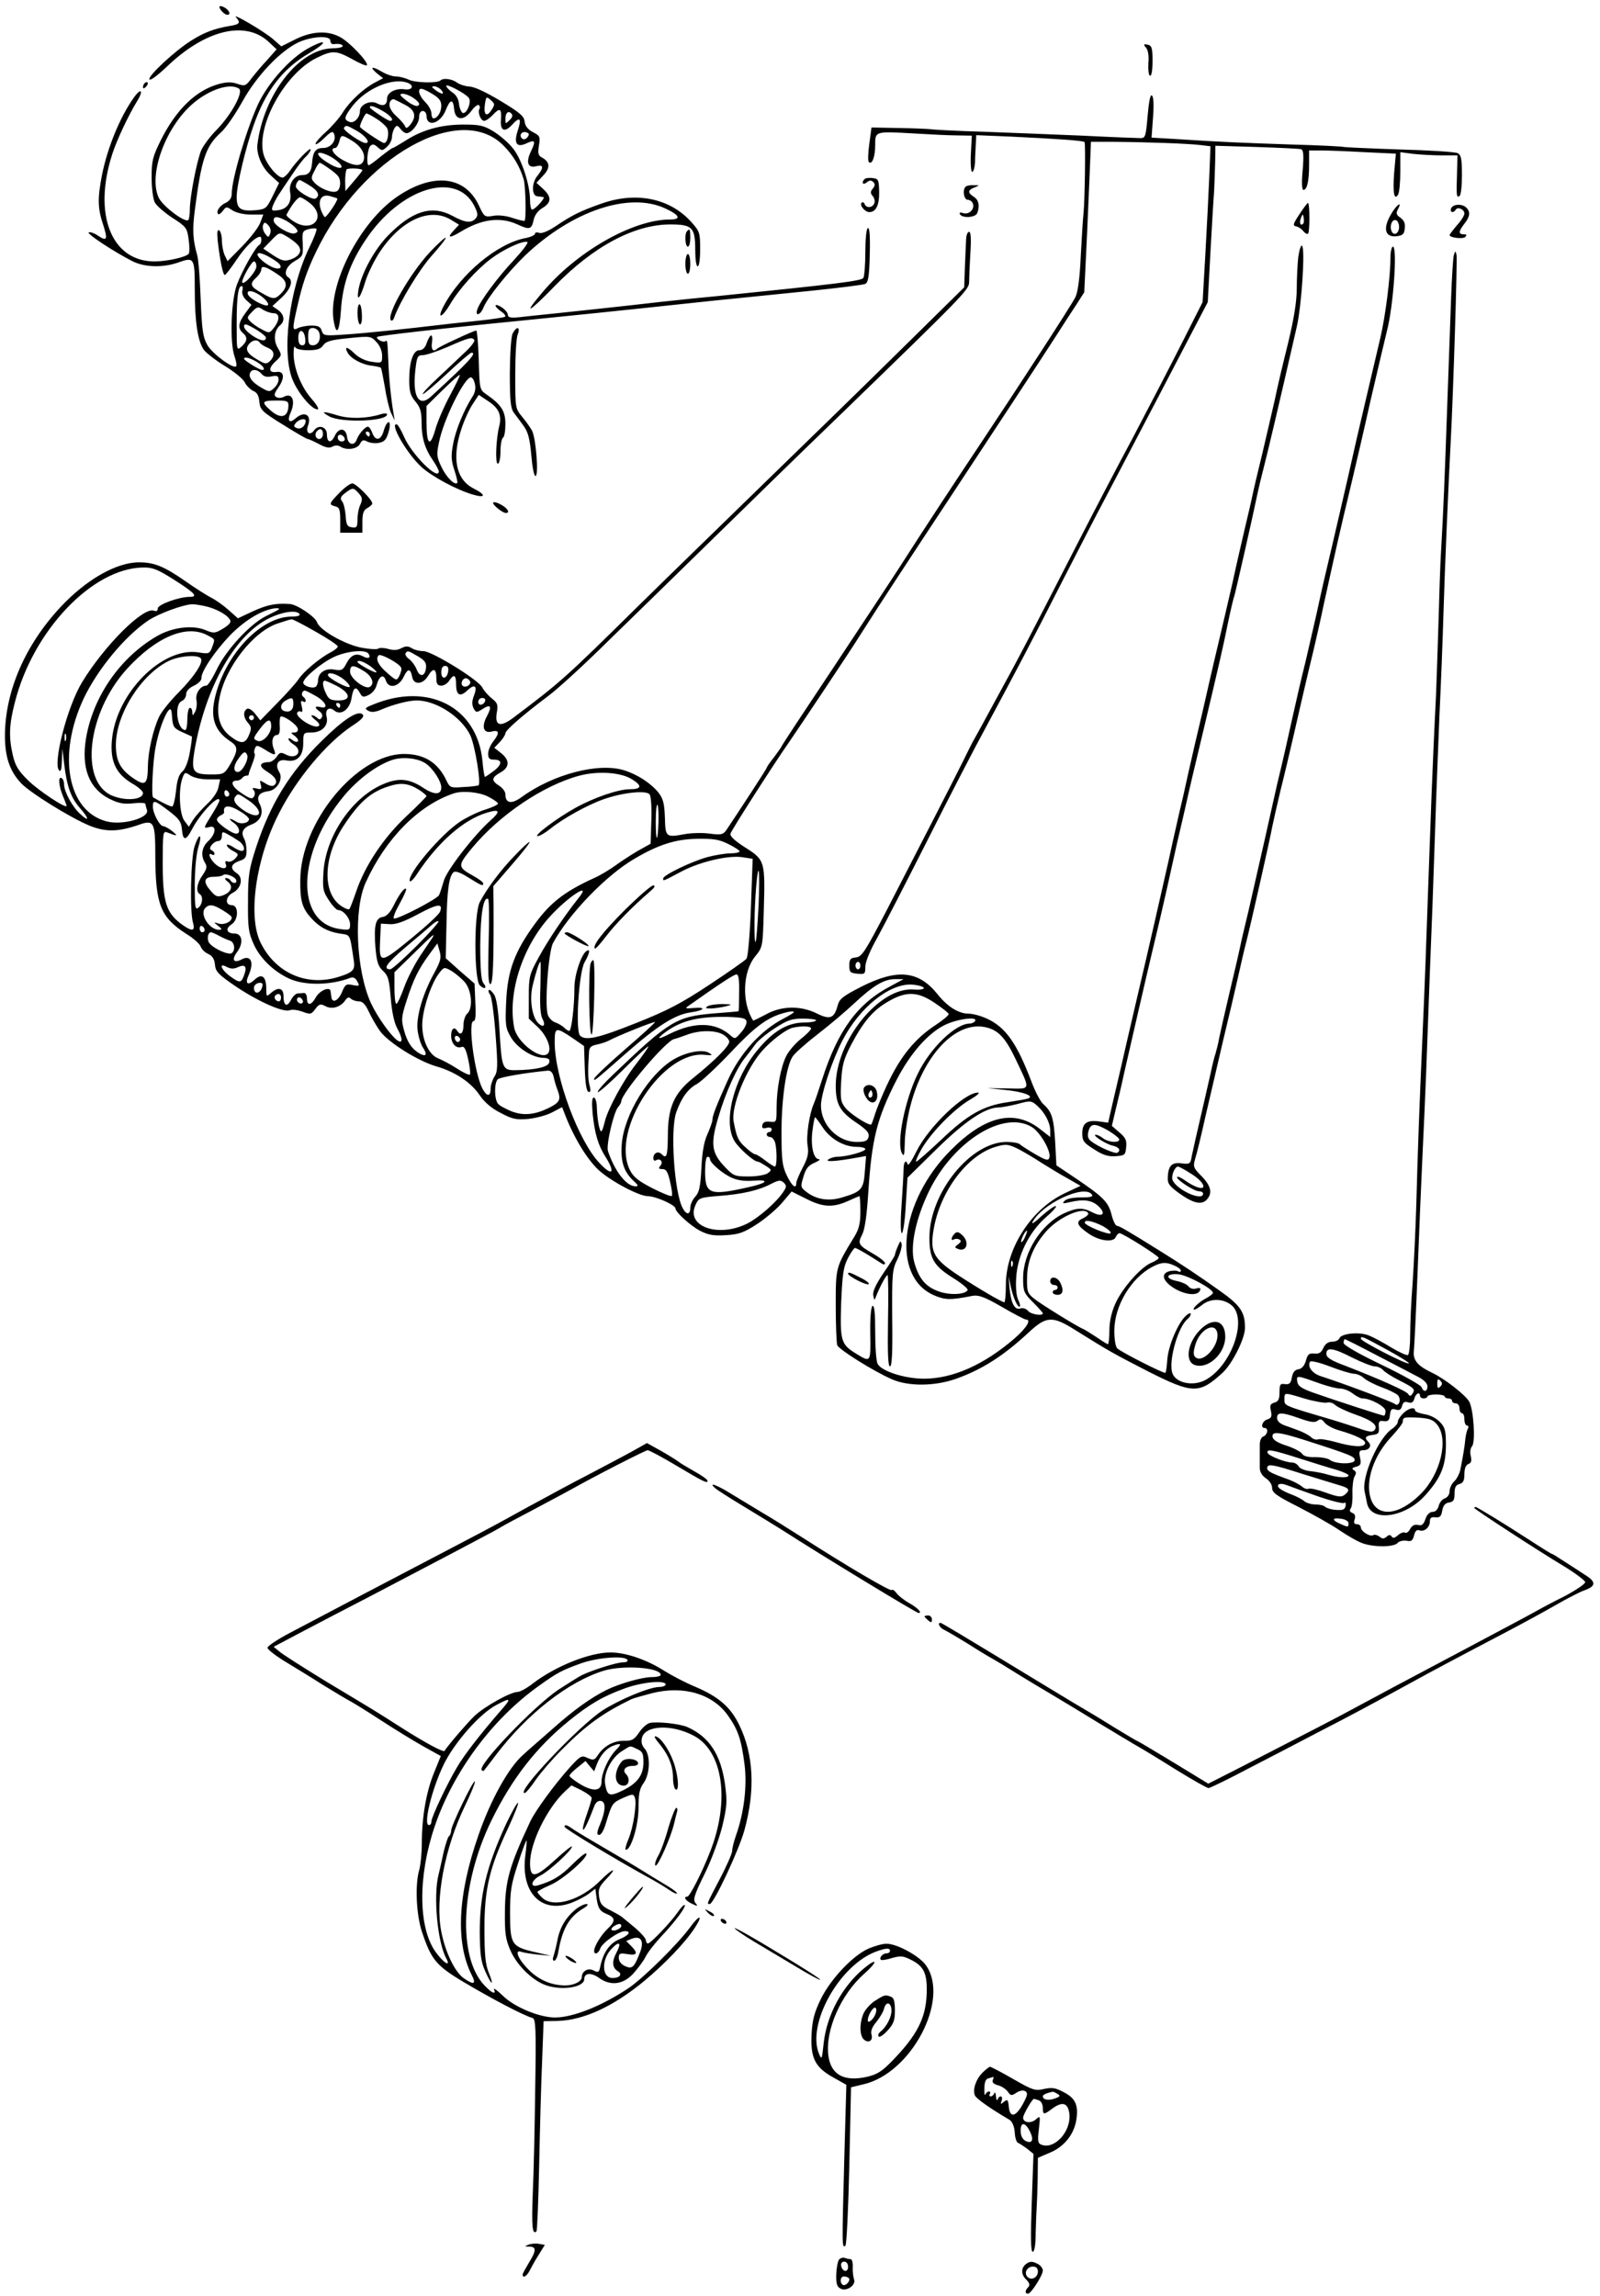 <?xml version="1.0" standalone="no"?>
<!DOCTYPE svg PUBLIC "-//W3C//DTD SVG 20010904//EN"
 "http://www.w3.org/TR/2001/REC-SVG-20010904/DTD/svg10.dtd">
<svg version="1.0" xmlns="http://www.w3.org/2000/svg"
 width="649pt" height="931pt" viewBox="0 0 649 931"
 preserveAspectRatio="xMidYMid meet">
<g transform="translate(0,931) scale(0.1,-0.1)"
fill="#000000" stroke="none">
<path d="M890 9282 c0 -10 21 -32 32 -32 16 0 8 19 -12 30 -11 6 -20 7 -20 2z"/>
<path d="M958 9239 c19 -21 14 -28 -25 -34 -65 -11 -106 -27 -158 -60 -67 -42
-176 -144 -169 -157 4 -6 34 17 68 49 157 152 321 192 416 103 l32 -30 -38
-43 c-22 -23 -50 -57 -64 -75 -23 -31 -27 -32 -57 -22 -23 8 -42 8 -73 0 -94
-25 -175 -103 -238 -229 -33 -67 -37 -83 -37 -151 0 -44 6 -87 13 -101 7 -13
39 -41 71 -62 56 -36 60 -41 66 -87 4 -27 4 -53 1 -58 -8 -14 -88 -32 -139
-32 -176 0 -251 192 -171 437 18 56 66 157 99 211 29 46 18 59 -13 15 -56 -79
-106 -202 -128 -311 -19 -97 -18 -137 5 -205 19 -60 15 -67 -24 -41 -13 9 -29
14 -35 12 -12 -4 104 -80 177 -117 50 -25 122 -27 184 -6 67 24 69 21 69 -108
0 -132 12 -212 38 -247 11 -13 49 -43 86 -65 37 -23 73 -52 79 -66 7 -13 22
-28 34 -34 16 -6 23 -20 25 -44 3 -32 10 -40 96 -93 51 -32 96 -58 100 -58 4
0 24 -9 45 -20 27 -15 43 -18 55 -11 11 6 24 6 33 0 25 -16 68 -10 79 11 9 17
14 18 31 9 11 -5 33 -8 48 -4 21 4 29 14 38 46 13 49 -7 50 -21 1 -11 -38 -33
-42 -46 -7 -5 14 -13 25 -18 25 -11 0 -37 -30 -45 -52 -10 -28 -35 -21 -39 9
-4 38 -33 42 -50 6 -15 -32 -32 -29 -32 7 -1 30 -34 40 -52 15 -17 -23 -35
-10 -25 18 17 45 -14 63 -51 30 -24 -21 -34 -10 -20 22 22 48 8 84 -25 67 -10
-6 -25 -7 -32 -2 -11 6 -9 14 8 39 27 38 24 67 -6 63 -33 -5 -36 14 -6 42 27
25 27 26 10 55 -19 32 -15 72 9 92 21 17 17 44 -8 62 l-23 16 38 35 c36 34 48
68 27 81 -22 13 -9 46 25 66 34 20 35 23 33 72 -3 47 -1 51 24 58 16 4 30 4
32 1 2 -4 -11 -39 -30 -77 -82 -170 -114 -431 -65 -540 24 -54 76 -115 99
-115 8 0 -3 19 -25 44 -43 49 -73 127 -72 185 0 20 3 30 6 24 3 -8 24 -13 53
-13 36 0 51 5 61 20 11 16 31 22 104 29 88 9 90 8 112 -16 14 -14 23 -37 23
-55 0 -30 -1 -31 -41 -25 -25 3 -52 16 -68 31 -32 31 -46 34 -31 6 13 -24 59
-49 100 -53 16 -2 32 -6 35 -8 2 -3 9 -38 16 -78 6 -40 17 -87 25 -105 l15
-31 -5 30 c-10 58 -19 148 -21 214 -4 84 -3 83 -13 77 -9 -6 -39 11 -32 18 6
5 258 34 585 66 200 20 369 37 770 80 99 10 277 28 395 40 118 12 222 25 230
29 12 6 16 33 18 120 2 76 -1 110 -8 106 -6 -3 -10 -46 -10 -98 0 -51 -4 -97
-8 -104 -8 -12 -105 -24 -587 -73 -55 -5 -161 -16 -235 -24 -172 -20 -310 -34
-430 -47 -52 -5 -116 -12 -142 -15 -37 -4 -48 -1 -48 10 0 7 -11 21 -25 30
-14 9 -25 12 -25 7 0 -5 10 -15 23 -24 12 -8 19 -17 16 -21 -3 -3 -50 -10
-105 -16 -54 -6 -117 -12 -139 -15 -169 -20 -324 -36 -401 -41 -88 -6 -92 -6
-99 15 -5 16 -14 21 -41 21 -20 0 -44 -5 -55 -10 -24 -13 -24 -4 -3 87 20 90
39 145 75 220 185 388 588 615 764 430 38 -39 64 -83 79 -134 8 -24 11 -161 4
-168 -2 -2 -24 3 -48 11 -26 9 -58 13 -79 9 -35 -6 -37 -5 -59 43 -56 118
-183 133 -326 38 -156 -103 -289 -364 -262 -510 11 -60 23 -41 29 47 7 106 37
191 101 286 140 209 365 279 439 138 15 -30 17 -40 7 -52 -18 -21 -42 -19 -97
11 -82 43 -161 19 -259 -81 -55 -56 -109 -155 -120 -220 -9 -55 8 -34 29 37
10 31 36 84 58 117 86 129 203 182 288 130 l33 -20 -23 -25 c-27 -29 -16 -31
29 -4 85 52 161 62 231 30 50 -23 57 -21 66 20 4 18 18 37 36 47 36 22 37 45
2 77 l-27 25 27 29 c30 31 28 55 -4 73 -16 8 -18 17 -13 49 6 35 4 40 -24 54
-21 11 -32 25 -34 43 -2 22 -20 37 -98 84 -58 35 -107 58 -126 58 -16 1 -39 8
-50 16 -20 15 -56 20 -67 9 -12 -12 -103 -10 -129 3 -15 7 -38 13 -52 13 -14
0 -41 9 -60 21 -40 23 -48 17 -14 -11 l22 -17 -32 -17 c-46 -24 -102 -75 -131
-121 -14 -23 -45 -58 -68 -79 -24 -21 -43 -43 -43 -49 0 -6 16 4 35 23 28 27
35 30 40 17 11 -27 -13 -57 -44 -57 -31 0 -42 -16 -45 -60 -3 -37 -14 -50 -41
-50 -31 0 -55 -35 -48 -70 7 -39 -11 -67 -47 -72 -27 -4 -30 -2 -24 16 4 11
15 32 24 46 9 14 34 51 55 82 21 32 46 65 57 74 10 10 18 22 18 28 0 12 -61
-51 -85 -88 -10 -14 -23 -26 -29 -26 -21 0 -66 55 -77 94 -31 113 85 326 213
390 66 33 81 32 147 -4 30 -17 56 -28 59 -25 10 10 -72 97 -111 116 -52 27
-117 22 -186 -14 l-50 -25 -33 29 c-34 30 -173 112 -150 88z m382 -94 c0 -9 6
-15 13 -14 22 3 37 -1 37 -8 0 -5 -20 -9 -44 -9 -135 -4 -278 -190 -302 -391
-4 -40 19 -93 54 -124 l34 -31 -26 -53 c-24 -49 -28 -53 -66 -57 -65 -6 -80 5
-80 54 0 46 36 198 68 288 50 143 118 231 227 295 77 45 72 61 -5 19 -73 -40
-162 -139 -203 -226 -47 -102 -107 -304 -107 -363 0 -17 -8 -29 -24 -37 -25
-11 -41 -36 -31 -46 3 -3 11 3 19 13 13 18 15 18 39 2 16 -10 46 -17 75 -17
l50 0 -12 -32 c-6 -18 -39 -61 -72 -95 l-61 -62 -12 25 c-6 14 -11 40 -11 59
0 19 -5 37 -11 41 -8 4 -9 -8 -6 -42 9 -77 21 -139 29 -139 3 0 25 28 47 61
35 53 77 94 96 94 8 0 6 -28 -2 -32 -15 -6 -71 -106 -92 -162 -24 -65 -30
-236 -9 -293 6 -18 9 -35 6 -38 -12 -12 -97 51 -117 86 -18 32 -22 60 -27 186
-3 81 -9 162 -14 178 -18 63 -20 104 -10 181 27 210 44 260 105 316 20 17 59
74 88 126 58 105 154 206 229 241 54 24 128 28 128 6z m314 -171 c28 -11 18
-31 -13 -26 -36 5 -71 -13 -71 -38 0 -26 -15 -33 -41 -19 -26 14 -69 -5 -69
-31 0 -27 -24 -52 -43 -44 -24 9 -21 20 14 66 57 71 163 115 223 92z m247 -60
c13 -15 -7 -67 -24 -62 -6 3 -13 19 -15 36 -2 21 -12 38 -28 48 -13 9 -24 21
-24 26 0 10 75 -29 91 -48z m-932 37 c20 -13 -29 -104 -89 -166 -27 -27 -56
-66 -64 -85 -18 -44 -46 -189 -46 -239 0 -21 -3 -40 -6 -43 -12 -13 -103 55
-120 90 -44 93 28 290 142 385 66 55 147 81 183 58z m821 -6 c16 -19 1 -19
-24 0 -16 12 -17 15 -4 15 8 0 21 -7 28 -15z m-36 -16 c27 -16 36 -28 36 -48
0 -26 -16 -51 -32 -51 -4 0 -8 9 -8 20 0 12 -11 32 -25 46 -25 25 -33 54 -16
54 6 0 26 -9 45 -21z m-79 -15 c14 -9 25 -20 25 -25 0 -16 -25 -9 -55 16 -24
19 -26 24 -12 25 10 0 29 -7 42 -16z m318 -51 c-20 -30 -32 -18 -26 25 5 31 6
32 24 16 17 -15 17 -18 2 -41z m-350 22 c41 -21 48 -47 21 -81 -12 -14 -17
-16 -21 -6 -3 8 -18 25 -34 40 -28 24 -37 51 -22 66 4 3 9 5 12 3 3 -1 23 -11
44 -22z m199 -17 c4 -46 38 -50 69 -9 12 17 26 28 31 25 4 -3 6 -10 3 -15 -9
-14 5 -49 19 -49 7 0 23 11 36 25 28 30 35 25 32 -20 -4 -45 15 -54 45 -21 32
35 40 27 23 -24 -17 -52 -4 -70 36 -51 35 16 38 10 18 -32 -22 -45 -13 -70 21
-61 30 8 32 -5 4 -40 -23 -29 -23 -80 1 -82 8 -1 19 -2 24 -3 11 -1 -34 -51
-46 -51 -4 0 -8 17 -8 38 0 62 -34 167 -69 210 -17 22 -53 53 -79 69 -41 25
-57 28 -127 28 -89 -1 -164 -22 -233 -67 -24 -15 -46 -28 -49 -28 -3 0 -25
-16 -49 -35 -23 -19 -45 -35 -48 -35 -11 0 -6 66 6 78 9 9 16 8 30 -5 17 -15
19 -15 38 2 11 10 20 28 20 39 0 12 5 28 10 36 9 13 12 13 24 -2 7 -10 18 -18
25 -18 20 0 51 39 51 65 0 16 6 25 15 25 8 0 15 -9 15 -19 0 -48 55 -33 77 20
19 48 31 50 35 7z m-288 -9 c33 -19 47 -39 28 -39 -9 0 -82 49 -82 55 0 10 20
4 54 -16z m513 -36 c-16 -16 -17 -16 -17 3 0 26 11 37 24 24 7 -7 5 -16 -7
-27z m-541 6 c19 -11 38 -29 44 -38 10 -20 2 -61 -12 -61 -9 0 -98 60 -98 66
0 11 21 54 26 54 4 0 22 -9 40 -21z m-76 -51 c34 -20 54 -48 33 -48 -17 0 -93
52 -88 61 8 13 11 12 55 -13z m689 -25 c-8 -9 -16 -10 -22 -4 -13 13 0 31 19
24 11 -4 12 -8 3 -20z m-712 -13 c38 -23 56 -54 48 -80 -8 -26 -38 -25 -86 2
-36 20 -53 48 -29 48 5 0 12 11 16 25 7 30 10 30 51 5z m-88 -64 c15 -8 33
-22 40 -30 21 -25 -12 -21 -54 7 -53 34 -43 52 14 23z m-6 -48 c18 -12 35 -27
39 -33 13 -18 9 -55 -7 -61 -19 -8 -68 12 -89 35 -15 16 -15 21 0 49 8 18 18
32 21 32 3 0 19 -10 36 -22z m137 -8 c0 -3 -16 -23 -35 -45 l-34 -40 -1 41 c0
22 3 43 6 47 7 7 64 4 64 -3z m-216 -61 c36 -21 46 -42 26 -54 -13 -8 -80 33
-80 49 0 11 9 26 16 26 2 0 19 -9 38 -21z m114 -54 c5 -5 -42 -75 -50 -75 -3
0 -10 13 -16 28 -14 41 2 66 36 57 15 -4 28 -8 30 -10z m-108 -21 c65 -56 7
-119 -67 -73 -19 12 -32 24 -31 28 18 36 45 71 55 71 6 0 26 -12 43 -26z
m-101 -68 c15 -8 33 -22 40 -30 11 -13 11 -17 -3 -22 -19 -7 -86 32 -86 52 0
18 14 18 49 0z m-63 -53 c-7 -17 -8 -17 -21 0 -8 11 -11 26 -8 34 5 13 8 13
21 0 9 -10 12 -23 8 -34z m112 -46 c20 -23 8 -47 -32 -60 -22 -7 -34 -4 -68
18 l-40 27 32 33 c33 34 33 34 62 17 16 -9 37 -25 46 -35z m-83 -70 c23 -18
15 -32 -13 -23 -30 10 -73 46 -67 57 6 9 43 -7 80 -34z m-85 -17 c0 -20 -48
-75 -57 -66 -7 7 37 86 47 86 6 0 10 -9 10 -20z m87 -33 c38 -25 42 -48 13
-77 -25 -25 -32 -25 -80 3 -45 25 -49 36 -20 62 11 10 20 25 20 33 0 17 21 11
67 -21z m-144 -66 c-3 -11 4 -27 16 -38 l21 -19 -25 -34 c-29 -39 -31 -62 -10
-80 20 -17 19 -33 -5 -55 -20 -18 -20 -17 -20 91 0 111 6 154 20 154 5 0 6 -8
3 -19z m82 -26 c16 -13 26 -27 22 -32 -10 -9 -74 25 -81 43 -9 22 26 16 59
-11z m45 -65 c25 0 26 -27 1 -59 -17 -22 -19 -23 -48 -7 -17 8 -38 23 -47 32
-15 15 -15 18 6 39 21 22 25 23 45 9 12 -7 31 -14 43 -14z m-32 -97 c2 -7 -2
-13 -10 -13 -23 0 -78 39 -78 56 0 13 7 12 42 -8 23 -13 43 -29 46 -35z m217
18 c8 -26 -4 -51 -26 -51 -15 0 -19 7 -19 35 0 28 4 35 19 35 11 0 22 -8 26
-19z m-57 -24 c2 -19 -1 -27 -12 -27 -11 0 -16 10 -16 31 0 38 24 35 28 -4z
m-183 -18 c4 -5 18 -14 31 -19 27 -11 31 -32 9 -54 -14 -13 -19 -13 -51 6 -42
24 -51 42 -34 63 15 18 36 20 45 4z m-14 -76 c27 -16 38 -33 22 -33 -11 0 -73
39 -73 45 0 10 22 5 51 -12z m20 -49 c9 -11 22 -14 41 -10 22 4 28 2 28 -13 0
-10 -8 -26 -19 -35 -17 -16 -20 -16 -54 4 -36 21 -52 44 -41 61 8 14 30 11 45
-7z m109 -128 c-1 -51 -34 -57 -78 -15 -32 29 -28 35 28 35 44 0 50 -2 50 -20z
m70 -63 c-1 -20 -19 -35 -35 -29 -14 5 -15 9 -5 21 13 16 40 21 40 8z m70 -53
c0 -11 -7 -20 -15 -20 -15 0 -21 21 -8 33 12 13 23 7 23 -13z m190 0 c0 -5 -2
-10 -4 -10 -3 0 -8 5 -11 10 -3 6 -1 10 4 10 6 0 11 -4 11 -10z m-102 -18 c2
-7 -3 -12 -12 -12 -9 0 -16 7 -16 16 0 17 22 14 28 -4z"/>
<path d="M4649 9116 c8 -9 12 -34 9 -63 -1 -27 1 -49 7 -50 6 -2 10 23 10 59
0 54 -3 63 -20 67 -17 3 -18 1 -6 -13z"/>
<path d="M587 8973 c-4 -3 -7 -11 -7 -17 0 -6 5 -5 12 2 6 6 9 14 7 17 -3 3
-9 2 -12 -2z"/>
<path d="M4655 8840 c-7 -83 -9 -90 -29 -90 -11 0 -118 4 -236 10 -118 5 -300
12 -405 16 -104 3 -198 8 -208 10 -9 1 -68 4 -130 5 l-112 2 -9 -67 c-5 -36
-6 -69 -2 -73 13 -13 26 21 26 68 0 57 -2 57 155 48 66 -4 146 -8 178 -8 l59
-1 -4 -75 c-2 -44 1 -74 6 -72 5 2 10 19 11 38 0 19 2 51 3 73 l2 38 143 -6
c185 -9 291 -16 296 -22 5 -4 1 -243 -4 -289 -2 -16 -7 -93 -11 -170 -4 -93
-12 -150 -22 -170 -15 -31 -229 -360 -381 -588 -106 -159 -228 -344 -329 -502
-42 -65 -167 -254 -277 -420 -110 -165 -202 -304 -204 -310 -2 -5 -17 -26 -32
-46 -16 -20 -29 -39 -29 -42 0 -4 -109 -171 -164 -253 -13 -18 -21 -20 -67
-14 -28 4 -74 3 -101 -2 -77 -14 -79 -13 -81 67 -2 57 -7 76 -25 100 -31 39
-86 75 -141 92 -104 32 -287 -16 -414 -108 -42 -31 -67 -27 -67 11 0 10 -11
25 -25 34 -33 21 -32 33 5 54 38 21 38 50 3 78 l-28 22 23 24 c12 13 22 29 22
35 0 12 71 74 175 152 39 29 149 130 245 225 97 94 284 277 416 406 132 129
365 357 519 505 507 491 525 510 526 541 0 16 2 68 5 117 4 58 2 87 -5 87 -6
0 -11 -12 -12 -27 -1 -16 -3 -66 -5 -113 l-3 -85 -254 -250 c-139 -137 -386
-378 -548 -535 -161 -157 -393 -382 -514 -501 -303 -299 -319 -313 -510 -457
-55 -42 -79 -36 -70 18 6 33 3 40 -21 59 -15 12 -32 32 -38 44 -16 31 -204
147 -239 147 -15 0 -36 5 -47 12 -15 9 -24 9 -42 0 -16 -9 -33 -9 -54 -3 -18
5 -36 5 -40 1 -5 -4 -38 -2 -73 5 -68 15 -165 71 -175 102 -7 22 -82 73 -111
74 -56 4 -91 -3 -148 -29 l-62 -29 -37 33 c-20 18 -52 41 -70 50 -18 9 -67 40
-108 69 -85 59 -125 75 -186 75 -92 0 -215 -70 -320 -183 -142 -153 -223 -339
-224 -519 0 -87 19 -144 66 -194 37 -39 202 -141 278 -172 65 -26 115 -25 197
3 64 23 69 14 69 -129 1 -193 21 -245 125 -312 30 -18 56 -42 59 -52 4 -11 17
-24 31 -30 17 -8 25 -21 27 -44 3 -28 13 -39 88 -90 92 -61 190 -104 216 -94
9 4 32 1 51 -6 32 -12 36 -11 52 11 15 20 21 22 40 12 26 -15 61 -5 80 21 9
14 16 17 24 9 6 -6 21 -11 32 -11 16 0 27 -12 41 -42 10 -22 31 -58 45 -78 34
-47 156 -123 230 -144 76 -22 140 -65 175 -117 19 -28 48 -53 84 -71 47 -25
63 -29 111 -25 30 3 74 14 97 26 l42 22 9 -23 c36 -96 90 -185 137 -230 49
-46 166 -108 202 -108 32 0 112 -36 112 -50 0 -15 62 -71 101 -91 34 -17 55
-20 104 -17 52 3 72 10 126 45 35 23 81 62 102 87 l38 45 58 -29 c68 -35 109
-37 170 -10 24 11 45 20 47 20 2 0 4 -28 4 -62 0 -49 -6 -72 -25 -103 -76
-125 -75 -122 -75 -279 0 -79 3 -151 6 -160 7 -18 146 -105 221 -138 67 -30
176 -29 262 2 104 37 192 93 293 187 73 68 97 69 193 8 133 -83 151 -93 289
-164 184 -93 210 -94 305 -7 40 37 91 139 91 182 0 64 -18 91 -103 151 -78 56
-161 111 -237 158 -141 88 -171 105 -180 105 -5 0 -15 20 -21 44 -13 52 -33
72 -142 146 l-82 55 -5 95 c-6 98 -13 122 -49 154 -11 10 -32 50 -47 90 -59
155 -104 220 -179 255 -25 12 -59 21 -76 21 -41 0 -87 29 -127 80 -77 95 -163
103 -309 29 -74 -38 -88 -49 -95 -75 -14 -53 -31 -60 -85 -33 -67 33 -145 31
-208 -5 -27 -14 -49 -25 -50 -24 -47 73 -43 197 8 260 31 38 31 40 35 183 6
203 5 208 -74 258 -44 28 -64 47 -61 57 3 13 178 286 237 370 44 64 250 372
289 435 74 117 206 318 366 560 174 264 360 546 430 655 26 41 63 98 81 125
l32 50 12 250 c6 138 12 275 13 305 l2 55 90 0 c132 -1 304 -7 353 -13 l42 -5
-5 -126 c-3 -69 -10 -211 -16 -316 l-11 -190 -86 -170 c-47 -93 -136 -264
-197 -380 -62 -115 -163 -309 -225 -430 -199 -388 -240 -467 -327 -625 -46
-85 -88 -162 -93 -170 -5 -8 -24 -46 -43 -85 -41 -83 -176 -345 -311 -607 -87
-167 -100 -187 -124 -190 -23 -2 -27 -8 -27 -33 0 -27 4 -30 33 -33 30 -3 32
-1 32 28 0 20 19 66 49 119 26 47 118 226 204 396 86 171 193 378 238 460 122
227 175 327 314 600 71 138 140 273 155 300 15 28 117 223 228 435 l201 385
11 205 c6 113 13 225 15 250 1 25 3 75 4 112 l1 67 168 -5 c92 -3 173 -7 180
-9 9 -4 11 -24 6 -85 -5 -52 -3 -80 3 -80 15 0 23 36 23 103 l0 57 48 0 c26 0
105 -3 176 -7 l128 -6 -7 -78 c-6 -80 0 -114 16 -88 5 8 9 50 9 93 l0 79 53
-7 c28 -3 81 -6 115 -6 l64 0 -2 -72 c-3 -94 -2 -100 10 -93 6 3 10 42 10 85
0 65 -3 81 -17 89 -10 5 -117 12 -237 15 -121 4 -222 9 -225 10 -3 2 -98 7
-211 10 -207 7 -281 10 -467 22 l-102 6 6 83 c4 52 2 84 -5 88 -6 5 -12 -25
-17 -83z m-3950 -1880 c85 -54 100 -70 65 -70 -44 0 -130 -31 -130 -47 0 -10
-6 -13 -16 -9 -43 16 -201 -142 -291 -290 -60 -98 -120 -331 -93 -358 7 -7 10
6 11 39 l2 50 7 -60 c11 -94 28 -140 64 -181 39 -44 39 -60 0 -23 -31 28 -64
90 -64 118 0 11 -4 23 -10 26 -15 9 -12 -31 5 -72 8 -19 15 -37 15 -40 0 -14
-112 60 -155 102 -41 40 -53 60 -63 103 -17 74 -15 124 8 213 73 291 314 545
520 548 38 1 59 -7 125 -49z m140 -111 c50 -14 96 -46 89 -62 -2 -7 -18 -20
-35 -29 -27 -16 -34 -16 -65 -3 -52 22 -135 12 -197 -24 -149 -86 -259 -244
-288 -414 -20 -121 12 -204 95 -246 39 -19 58 -22 97 -18 27 3 49 2 49 -3 0
-4 3 -15 6 -24 12 -32 -100 -64 -165 -46 -157 42 -199 268 -92 497 56 118 166
252 262 317 42 28 142 65 179 66 14 0 43 -5 65 -11z m284 -11 c-2 -2 -26 -14
-52 -27 -65 -33 -163 -140 -199 -218 -17 -35 -35 -63 -41 -63 -24 0 -46 -32
-40 -60 3 -15 0 -36 -6 -47 -10 -16 -10 -17 -11 0 0 9 -4 17 -10 17 -5 0 -10
-20 -10 -45 0 -25 -4 -45 -8 -45 -34 0 -47 105 -14 118 9 4 17 16 17 27 0 13
12 26 32 35 17 8 31 22 30 30 -2 26 53 108 116 174 56 57 119 97 172 108 19 4
34 1 24 -4z m86 -18 c4 -6 -9 -10 -32 -10 -122 0 -265 -148 -309 -320 -23 -89
-5 -143 62 -187 30 -20 30 -36 -1 -90 -25 -42 -27 -43 -79 -43 -74 0 -81 11
-67 97 45 259 165 470 304 537 54 26 111 34 122 16z m65 -71 c50 -28 90 -55
90 -60 0 -5 -12 -15 -27 -23 -44 -22 -113 -80 -132 -110 -10 -15 -49 -59 -87
-97 l-68 -70 -21 27 c-13 16 -27 24 -33 20 -17 -10 -15 -36 4 -57 14 -16 15
-23 4 -49 -15 -37 -33 -38 -76 -5 -43 33 -58 84 -44 153 23 125 137 271 236
304 27 9 52 17 57 17 4 1 48 -22 97 -50z m-440 -14 c34 -18 33 -15 20 -50 -10
-26 -13 -27 -56 -20 -147 22 -333 -166 -350 -355 -8 -86 16 -137 81 -176 25
-14 45 -32 45 -39 0 -28 -70 -34 -125 -11 -134 56 -101 337 60 514 118 129
240 181 325 137z m655 -76 c11 -16 -1 -22 -23 -10 -28 15 -50 5 -68 -31 -13
-25 -19 -28 -48 -23 -37 7 -66 -13 -66 -45 0 -10 -5 -22 -10 -25 -14 -8 -50 4
-50 17 0 19 73 80 124 104 53 25 130 32 141 13z m200 -10 c29 -17 35 -27 33
-47 -4 -36 -26 -39 -38 -6 -6 15 -20 34 -31 42 -10 7 -17 18 -14 23 8 12 9 12
50 -12z m-68 -46 c3 -6 -1 -21 -7 -33 -11 -21 -12 -21 -50 12 -36 31 -48 57
-34 71 9 8 85 -34 91 -50z m-812 37 c10 -17 -26 -72 -90 -137 -35 -35 -71 -80
-80 -100 -24 -51 -44 -139 -45 -198 -1 -76 -10 -84 -60 -50 -52 36 -70 70 -70
134 0 124 101 285 214 341 43 21 120 27 131 10z m687 -31 c16 -12 27 -23 25
-25 -5 -5 -77 35 -77 42 0 10 25 2 52 -17z m-26 -20 c33 -20 45 -51 24 -64
-19 -12 -80 35 -80 61 0 29 13 30 56 3z m342 -1 c-5 -32 -28 -35 -28 -4 0 17
5 26 16 26 10 0 14 -7 12 -22z m-146 -23 c6 -33 43 -31 64 4 21 35 34 32 34
-10 0 -22 5 -29 20 -29 11 0 25 9 32 20 19 29 28 24 28 -14 0 -45 16 -54 46
-25 30 28 42 18 26 -23 -8 -21 -8 -36 -1 -50 10 -18 12 -18 36 -3 33 22 40 12
18 -29 -23 -43 -14 -71 20 -62 31 8 32 -7 5 -41 -11 -14 -20 -36 -20 -49 0
-19 5 -24 25 -24 34 0 32 -21 -5 -48 -16 -12 -31 -22 -33 -22 -2 0 -7 29 -10
64 -21 220 -221 323 -447 228 -30 -12 -32 -15 -16 -24 13 -7 28 -6 55 6 47 20
109 36 141 36 80 0 182 -67 218 -142 19 -42 44 -195 33 -202 -3 -2 -31 -6 -61
-7 -52 -4 -55 -3 -69 26 -34 73 -90 108 -172 108 -192 0 -421 -279 -421 -513
-1 -82 8 -112 43 -151 34 -38 68 -56 116 -64 46 -7 41 2 58 -109 6 -38 -2 -48
-59 -66 -130 -42 -258 14 -319 138 -53 108 -19 344 76 527 71 139 192 283 294
351 40 26 52 39 44 47 -19 19 -78 -20 -167 -108 -129 -127 -207 -254 -265
-430 -29 -90 -33 -112 -33 -220 -1 -106 2 -126 23 -173 25 -56 79 -109 140
-138 63 -31 172 -30 254 2 10 3 20 -2 26 -15 11 -19 9 -20 -18 -15 -27 6 -31
3 -45 -31 -15 -34 -39 -44 -42 -17 -1 7 -2 17 -3 23 -2 21 -45 3 -60 -25 -19
-34 -36 -35 -36 -3 0 12 -6 22 -12 21 -7 -1 -19 -2 -26 -2 -8 -1 -20 -13 -27
-27 -16 -30 -30 -23 -30 16 0 34 -22 39 -52 12 -17 -15 -18 -14 -18 18 0 50
-18 64 -47 37 -28 -26 -40 -17 -25 17 24 53 10 85 -28 65 -32 -17 -42 -2 -19
29 28 37 22 76 -10 76 -32 0 -38 20 -12 37 29 18 30 78 1 78 -28 0 -26 34 4
50 35 18 44 61 17 79 -29 19 -26 37 9 50 25 8 30 15 30 41 0 17 -4 40 -10 50
-14 26 -4 44 30 57 38 14 51 48 34 82 -16 30 -4 48 34 53 36 4 62 50 45 77
-19 31 -6 54 27 48 44 -9 70 16 70 69 0 43 1 44 33 44 43 0 70 28 62 63 -8 29
9 44 31 26 26 -22 63 4 70 51 7 44 18 50 34 20 9 -17 14 -18 35 -8 15 7 29 24
33 41 10 37 28 46 37 18 11 -35 52 -27 72 14 17 36 28 36 35 0z m-277 -10 c16
-13 26 -27 23 -30 -7 -8 -88 36 -88 48 0 15 36 5 65 -18z m511 -6 c8 -14 -18
-31 -30 -19 -9 9 0 30 14 30 5 0 12 -5 16 -11z m-538 -21 c55 -30 57 -58 5
-58 -31 0 -40 5 -50 27 -15 30 -17 53 -5 53 4 0 26 -10 50 -22z m-87 -40 c41
-23 54 -54 19 -45 -24 6 -26 -2 -3 -18 9 -7 13 -17 8 -24 -5 -9 -10 -10 -18
-2 -6 6 -16 11 -22 11 -5 0 1 -9 14 -19 15 -12 20 -21 13 -25 -20 -12 -97 38
-86 55 3 5 10 7 15 3 6 -3 7 5 3 22 -5 19 -4 25 5 20 6 -4 11 -3 11 3 0 5 -5
13 -10 16 -10 6 -5 25 7 25 3 0 23 -10 44 -22z m-91 -32 c0 -25 -15 -36 -37
-29 -19 7 -16 30 5 42 26 16 32 13 32 -13z m778 12 c-6 -18 -28 -21 -28 -4 0
9 7 16 16 16 9 0 14 -5 12 -12z m-588 -18 c0 -5 -2 -10 -4 -10 -3 0 -8 5 -11
10 -3 6 -1 10 4 10 6 0 11 -4 11 -10z m-642 -108 c20 -9 38 -17 40 -18 2 -1
-2 -30 -8 -64 -7 -40 -19 -69 -31 -79 -13 -11 -21 -34 -25 -78 -4 -35 -11 -63
-16 -63 -8 0 -39 15 -77 37 -8 5 -1 148 10 203 11 61 35 128 52 149 10 11 13
6 15 -28 3 -37 7 -44 40 -59z m292 58 c0 -5 -4 -10 -10 -10 -5 0 -10 5 -10 10
0 6 5 10 10 10 6 0 10 -4 10 -10z m178 -45 c2 -9 -4 -15 -14 -15 -16 0 -16 -1
2 -14 10 -8 16 -18 12 -22 -4 -4 -14 -1 -23 6 -8 7 -15 8 -15 4 0 -5 9 -15 20
-22 42 -26 13 -65 -31 -41 -20 10 -25 9 -37 -10 -8 -11 -22 -21 -31 -21 -40
-1 -43 -17 -7 -39 36 -22 46 -44 26 -56 -6 -4 -21 0 -34 9 -23 14 -24 14 -18
-6 4 -18 2 -20 -17 -15 -17 4 -20 2 -12 -7 6 -7 6 -17 1 -26 -7 -11 -16 -9
-50 14 -40 26 -49 51 -19 51 8 0 17 5 21 10 4 6 12 10 18 10 5 0 9 2 9 5 -1 3
6 22 14 42 8 20 13 39 10 42 -3 3 -3 12 1 21 5 15 10 14 40 -4 43 -27 48 -26
36 4 -11 28 -4 55 14 55 8 0 12 12 11 33 -2 17 0 36 2 40 7 11 67 -29 71 -48z
m-108 10 c0 -30 -34 -67 -55 -59 -20 8 -19 11 11 51 30 39 44 42 44 8z m-833
-57 c-3 -7 -5 -2 -5 12 0 14 2 19 5 13 2 -7 2 -19 0 -25z m736 -60 c6 -19 -21
-68 -38 -68 -20 0 -19 26 3 55 19 28 28 31 35 13z m723 -33 c29 -19 64 -72 64
-98 0 -30 -28 -31 -72 -2 -60 40 -104 43 -172 12 -123 -57 -225 -210 -234
-353 -4 -68 -2 -78 22 -114 14 -22 31 -40 38 -40 21 0 48 -33 48 -58 0 -23 -3
-24 -40 -19 -186 25 -176 312 17 542 57 68 136 126 198 145 40 12 100 6 131
-15z m-883 -65 l50 0 -7 -32 c-3 -18 -22 -46 -45 -67 -21 -20 -47 -49 -57 -64
l-18 -29 -18 24 c-20 26 -25 128 -8 173 9 25 11 25 32 11 13 -9 43 -16 71 -16z
m1721 0 c42 -26 39 -40 -10 -40 -46 0 -145 -34 -219 -75 -76 -42 -173 -115
-154 -115 8 0 30 13 49 28 53 43 150 97 217 121 79 28 175 38 188 20 6 -8 9
-56 7 -107 l-3 -93 -52 -29 c-29 -17 -70 -44 -92 -60 -22 -16 -60 -39 -85 -50
-118 -54 -176 -98 -239 -184 -84 -114 -113 -193 -118 -321 -4 -91 -2 -104 19
-140 26 -44 87 -83 131 -84 22 -1 28 -5 25 -18 -3 -19 -54 -31 -136 -32 -54
-1 -57 6 -66 164 -5 81 -12 128 -22 143 -9 13 -18 21 -21 18 -3 -3 -1 -11 5
-19 6 -7 16 -79 22 -161 10 -129 9 -151 -5 -172 -8 -13 -15 -35 -15 -49 0 -33
-16 -32 -34 3 -32 64 -59 272 -35 272 8 0 10 25 7 76 l-3 76 -59 51 -58 52 3
135 c2 139 10 195 28 213 7 7 26 1 61 -21 55 -34 60 -36 60 -24 0 5 -17 18
-39 30 -66 37 -66 41 -6 114 111 134 289 254 435 293 75 20 169 14 214 -15z
m-860 -45 c14 -10 26 -20 26 -23 0 -2 -37 -40 -82 -82 -93 -87 -169 -202 -204
-307 -12 -35 -24 -66 -27 -69 -3 -3 -17 2 -32 12 -79 52 -75 200 11 329 61 92
106 132 175 155 55 19 86 15 133 -15z m-774 -16 c0 -5 -4 -9 -10 -9 -5 0 -10
7 -10 16 0 8 5 12 10 9 6 -3 10 -10 10 -16z m1050 -9 c22 -11 40 -24 40 -28 0
-5 -24 -16 -53 -25 -29 -9 -74 -31 -100 -48 -79 -52 -214 -212 -205 -241 2 -6
16 7 30 29 85 129 189 220 283 248 53 16 57 6 14 -32 -68 -61 -178 -203 -189
-245 -7 -24 -15 -49 -19 -57 -8 -17 -172 -101 -183 -95 -5 3 6 30 23 60 17 31
29 57 26 60 -6 7 -28 -22 -51 -69 -14 -28 -29 -43 -44 -45 -29 -4 -36 -36 -29
-125 5 -57 11 -75 30 -93 21 -19 26 -35 32 -111 5 -59 14 -100 27 -124 23 -41
22 -64 -2 -46 -29 23 -80 96 -105 149 -61 133 -72 381 -21 491 81 178 214 312
356 360 35 12 103 6 140 -13z m-969 -17 c65 -46 45 -83 -22 -39 -37 25 -47 44
-32 59 9 10 11 9 54 -20z m-121 1 c0 -4 -13 -29 -30 -56 -36 -57 -36 -58 -10
-51 29 8 26 -28 -5 -57 -27 -25 -32 -59 -13 -89 9 -15 7 -24 -10 -49 -23 -32
-29 -67 -12 -77 15 -9 12 -41 -5 -55 -13 -11 -15 0 -15 92 0 61 6 124 14 151
18 59 4 62 -15 5 -15 -47 -20 -263 -6 -310 10 -36 -5 -36 -51 -2 -58 45 -72
89 -72 243 0 123 1 133 18 126 41 -16 46 -16 22 4 -14 11 -31 21 -37 21 -15 0
-43 52 -43 80 0 28 7 26 65 -18 42 -32 50 -44 53 -75 4 -47 16 -47 41 1 33 64
111 145 111 116z m1781 -86 c-3 -88 -11 -86 -11 2 0 40 3 70 7 67 3 -4 5 -35
4 -69z m-1695 41 c19 -11 34 -25 34 -30 0 -16 -32 -23 -51 -11 -28 18 -37 14
-11 -4 23 -16 30 -44 10 -44 -18 0 -78 43 -78 56 0 7 7 14 15 18 8 3 15 9 14
13 -5 30 21 31 67 2z m-3 -122 c19 -16 23 -37 7 -37 -6 0 -22 7 -35 16 -14 9
-25 12 -25 7 0 -5 11 -16 25 -23 23 -12 24 -15 9 -31 -9 -10 -22 -15 -30 -12
-10 4 -12 0 -8 -11 9 -23 -21 -21 -46 4 -21 21 -28 46 -10 35 6 -3 10 -2 10 4
0 5 -6 11 -12 14 -17 5 8 37 28 37 8 0 14 9 14 20 0 19 2 20 28 5 15 -8 35
-21 45 -28z m1981 -9 c25 -12 46 -26 46 -30 0 -4 -17 -8 -37 -8 -21 0 -63 -7
-93 -15 -63 -17 -180 -73 -180 -87 0 -11 -4 -13 77 30 75 39 192 66 247 56
l39 -6 -7 -196 c-4 -109 -12 -202 -18 -209 -5 -7 -74 -55 -151 -106 -115 -76
-171 -105 -297 -155 -153 -61 -205 -73 -227 -51 -20 20 -5 257 18 297 21 37
25 57 8 46 -21 -13 -49 -96 -49 -148 0 -77 -12 -176 -21 -176 -4 0 -14 6 -21
14 -8 7 -23 16 -34 20 -12 3 -26 17 -31 29 -15 33 1 256 20 293 64 118 216
276 332 343 97 57 165 78 250 80 68 1 91 -2 129 -21z m123 -249 c-4 -78 -9
-144 -12 -148 -7 -7 -6 127 2 222 10 117 16 72 10 -74z m-2119 103 c5 -15 -14
-16 -23 -2 -3 6 -12 10 -18 10 -7 0 -4 -7 7 -15 23 -18 15 -42 -19 -55 -22 -8
-30 -6 -50 18 -33 36 -28 57 12 57 17 0 34 3 38 7 9 9 48 -6 53 -20z m1388
-74 c-57 -72 -121 -167 -160 -238 -39 -71 -41 -79 -41 -163 l0 -87 37 -35 c37
-35 58 -89 40 -107 -28 -28 -124 45 -136 104 -28 139 32 327 143 450 75 83
176 148 117 76z m-561 -54 c-3 -11 -57 -60 -118 -110 -126 -103 -130 -103
-125 -2 l3 63 35 -2 c25 -2 57 9 115 40 80 43 103 46 90 11z m-881 5 c20 -12
36 -24 36 -29 0 -17 -30 -31 -52 -25 -23 7 -23 7 -3 -9 15 -12 17 -15 5 -16
-41 -1 -82 64 -57 89 16 16 32 14 71 -10z m786 -144 c-52 -52 -100 -95 -107
-95 -32 0 -15 24 64 91 49 41 97 82 107 91 11 10 22 15 25 13 3 -3 -37 -48
-89 -100z m-860 64 c0 -5 -4 -9 -10 -9 -5 0 -10 7 -10 16 0 8 5 12 10 9 6 -3
10 -10 10 -16z m58 -23 c15 -8 35 -17 45 -20 19 -6 23 -41 6 -51 -12 -8 -71
18 -89 40 -12 14 -8 45 6 45 3 0 18 -6 32 -14z m866 -8 c-5 -7 -27 -40 -50
-74 -22 -34 -52 -91 -65 -128 -13 -36 -27 -66 -31 -66 -5 0 -8 29 -8 64 l0 64
78 76 c78 77 89 86 76 64z m9 -140 c-49 -88 -76 -183 -69 -236 3 -25 13 -57
22 -70 18 -28 13 -38 -13 -24 -32 18 -51 46 -64 94 -12 43 -11 55 10 120 28
87 48 128 92 188 l33 45 9 -31 c8 -27 4 -41 -20 -86z m429 -62 c-3 -67 0 -112
8 -126 14 -26 6 -38 -14 -21 -27 23 -39 95 -26 153 13 54 27 98 32 98 2 0 1
-47 0 -104z m1298 89 c0 -8 -4 -15 -10 -15 -5 0 -10 7 -10 15 0 8 5 15 10 15
6 0 10 -7 10 -15z m-2524 -6 c29 13 37 1 24 -33 -11 -31 -17 -32 -50 -9 -42
28 -57 63 -19 42 16 -8 28 -8 45 0z m920 -62 c28 -34 33 -107 9 -127 -8 -7
-15 -28 -15 -46 0 -33 -12 -45 -25 -24 -12 19 -25 10 -25 -19 0 -32 20 -54 42
-46 11 4 18 -8 27 -50 7 -31 10 -59 7 -62 -3 -3 -27 8 -53 25 -26 17 -61 35
-76 41 -42 16 -71 89 -63 157 7 64 39 152 67 188 20 26 21 26 51 9 16 -10 41
-31 54 -46z m1112 -42 c0 -41 -1 -75 -2 -75 -1 -1 -47 -5 -102 -9 -150 -13
-178 -29 -407 -248 -38 -36 -66 -68 -62 -71 3 -3 51 39 105 93 55 55 100 96
100 92 0 -4 -22 -35 -49 -70 -52 -66 -115 -183 -127 -232 -4 -16 -9 -34 -13
-40 -7 -13 -18 38 -20 93 0 23 -6 42 -12 42 -8 0 -9 -20 -5 -67 9 -82 22 -126
53 -175 40 -64 27 -79 -24 -25 -86 89 -182 348 -183 489 0 65 3 66 77 16 l42
-29 3 -91 c2 -60 7 -93 15 -95 8 -3 10 4 5 24 -7 25 -8 59 -3 135 1 21 7 28
33 33 18 4 39 11 48 16 28 16 184 79 187 75 2 -1 -53 -52 -122 -111 -69 -60
-125 -113 -125 -119 0 -10 -3 -13 130 104 128 112 198 156 260 165 58 8 68 23
13 18 -33 -3 -36 -2 -20 9 129 91 184 127 194 127 9 1 12 -20 11 -74z m615 27
c-134 -70 -214 -179 -278 -378 -14 -44 -29 -88 -34 -99 -18 -40 -32 -133 -25
-171 5 -31 0 -50 -20 -88 -14 -27 -26 -55 -26 -62 0 -28 -18 -13 -39 31 -18
38 -21 63 -21 174 0 136 19 268 45 307 8 13 54 54 102 91 48 37 114 93 147
124 78 73 122 99 166 99 l35 0 -52 -28z m-2553 -13 c-12 -21 -30 -17 -30 6 0
14 20 25 33 18 4 -2 2 -13 -3 -24z m2687 6 c2 -6 -14 -9 -41 -7 -139 11 -316
-208 -316 -390 0 -76 17 -106 88 -153 39 -27 49 -39 45 -55 -4 -16 -14 -20
-48 -20 -77 0 -145 69 -145 148 0 46 46 184 87 263 69 134 191 232 282 227 25
-2 46 -8 48 -13z m-2607 -40 c0 -8 -4 -15 -9 -15 -13 0 -22 16 -14 24 11 11
23 6 23 -9z m2651 -21 c30 -20 55 -40 57 -45 2 -4 -21 -24 -50 -43 -86 -56
-145 -127 -201 -247 -19 -41 -41 -94 -48 -117 -7 -23 -14 -42 -16 -42 -17 0
-85 45 -103 67 -20 25 -22 37 -18 108 4 68 10 90 41 150 50 94 89 140 151 175
72 42 119 40 187 -6z m-2564 0 c-9 -9 -28 6 -21 18 4 6 10 6 17 -1 6 -6 8 -13
4 -17z m1993 -38 c0 -2 -19 -14 -42 -26 -93 -48 -177 -142 -226 -250 -45 -100
-62 -143 -62 -159 0 -9 -10 -36 -21 -61 -14 -31 -21 -73 -24 -138 -4 -75 -9
-97 -25 -114 -11 -12 -20 -32 -20 -45 0 -29 -16 -30 -31 -1 -34 63 -51 318
-26 388 21 59 48 96 84 115 19 11 80 68 136 127 95 101 145 139 207 158 29 9
50 12 50 6z m-192 -37 c2 -9 -8 -30 -22 -45 -23 -27 -25 -28 -43 -12 -60 54
-145 56 -245 7 -47 -24 -57 -24 -27 0 67 52 137 70 259 68 60 -2 75 -5 78 -18z
m282 4 c0 -5 -24 -9 -54 -9 -64 -2 -121 -36 -183 -111 -97 -116 -141 -291 -94
-369 18 -30 79 -84 95 -84 4 0 18 -8 32 -17 25 -16 25 -17 8 -30 -10 -7 -44
-13 -77 -13 -57 0 -62 2 -98 40 -53 56 -58 92 -25 201 29 99 75 201 109 241
12 15 30 39 41 54 10 14 46 44 79 65 51 33 68 39 114 39 29 0 53 -3 53 -7z
m645 -3 c-3 -5 -13 -10 -21 -10 -58 0 -161 -99 -212 -205 -52 -107 -87 -281
-63 -322 8 -14 10 -5 11 43 0 34 10 102 23 151 53 205 182 341 300 319 54 -10
84 -41 126 -129 62 -131 65 -122 -32 -120 l-82 1 70 -7 c74 -7 123 -25 95 -35
-8 -3 -45 -9 -83 -15 -99 -14 -163 -51 -269 -152 -51 -48 -97 -88 -101 -89 -5
0 5 23 21 51 39 68 133 163 196 200 28 16 43 29 33 29 -55 0 -200 -138 -250
-239 -17 -35 -33 -59 -35 -52 -7 22 -17 10 -17 -21 0 -18 -4 -84 -8 -145 -5
-67 -4 -113 1 -113 5 0 13 51 16 113 l7 112 117 115 c117 115 199 170 254 170
13 0 47 7 76 14 51 14 55 14 79 -7 31 -28 53 -69 53 -101 l0 -26 -45 35 c-103
78 -220 50 -357 -87 -209 -208 -245 -514 -69 -590 45 -19 66 -20 156 -2 25 4
48 -4 119 -45 48 -28 92 -51 97 -51 24 0 4 -33 -46 -77 -123 -106 -250 -163
-367 -163 -77 0 -172 30 -188 60 -6 10 -10 69 -10 130 0 75 -3 109 -11 105 -6
-4 -10 -48 -9 -113 2 -118 2 -117 -58 -80 -61 37 -65 52 -60 206 5 115 9 145
27 180 12 23 25 42 29 42 5 0 28 -13 53 -28 24 -15 50 -31 57 -36 6 -4 12 -3
12 2 0 6 -21 23 -47 38 -61 35 -65 41 -46 78 11 21 19 78 25 171 14 217 35
300 114 455 55 107 127 190 196 224 51 25 136 36 123 16z m-665 -30 c0 -5 -18
-24 -41 -42 -23 -18 -49 -49 -59 -68 -23 -45 -40 -136 -40 -212 0 -58 0 -59
-27 -56 -19 2 -28 -2 -31 -14 -2 -12 2 -15 17 -11 12 3 21 1 21 -6 0 -6 -4
-11 -10 -11 -5 0 -10 -4 -10 -10 0 -5 6 -10 14 -10 7 0 16 -10 20 -22 8 -31 8
-98 -1 -98 -3 0 -21 11 -39 25 -18 14 -36 25 -41 25 -5 0 -23 13 -40 29 -29
26 -35 40 -47 103 -12 60 51 216 117 289 39 43 95 85 122 92 36 8 75 7 75 -3z
m-360 -23 c14 -7 26 -20 28 -29 3 -16 -53 -74 -149 -151 -75 -61 -100 -117
-100 -232 -1 -85 -5 -95 -26 -74 -14 14 -33 3 -33 -17 0 -8 5 -12 10 -9 17 11
32 -5 19 -21 -9 -11 -8 -14 8 -14 15 0 22 -11 31 -51 7 -29 10 -55 7 -58 -4
-3 -39 11 -80 32 -58 30 -77 46 -91 75 -77 162 136 485 306 465 30 -3 32 -2
16 8 -25 16 -91 4 -143 -26 -101 -60 -202 -225 -211 -344 -5 -72 8 -112 50
-151 17 -15 18 -20 6 -20 -37 0 -84 60 -112 143 -8 24 23 157 41 178 7 8 13
19 13 23 0 33 180 245 214 253 6 1 29 9 51 17 49 19 112 20 145 3z m-1065 -16
c3 -5 1 -12 -4 -15 -5 -3 -11 1 -15 9 -6 16 9 21 19 6z m381 -158 c3 -16 10
-38 15 -51 15 -39 10 -51 -29 -71 -60 -31 -107 -36 -157 -17 -24 10 -49 23
-55 31 -15 18 -16 83 -1 99 10 9 117 27 203 35 12 1 20 -8 24 -26z m1091 -204
c31 -47 87 -79 138 -79 19 0 35 -4 35 -9 0 -10 -76 -31 -112 -31 -13 0 -30 -5
-38 -11 -16 -11 32 -8 114 7 l39 7 -5 -63 c-5 -72 -14 -82 -92 -105 -56 -17
-107 -8 -147 24 -22 17 -22 21 -10 60 9 32 20 46 44 56 18 8 26 14 19 15 -22
0 -34 52 -27 112 4 32 9 58 11 58 2 0 16 -18 31 -41z m849 1 c35 -22 80 -101
70 -125 -4 -12 -15 -9 -58 16 -29 17 -57 35 -62 40 -6 5 -29 9 -53 9 -146 0
-313 -207 -313 -388 0 -84 17 -114 95 -163 36 -22 63 -45 60 -50 -12 -19 -76
-21 -120 -4 -52 19 -79 53 -97 119 -17 65 7 177 62 290 100 201 302 326 416
256z m-51 -91 c22 -12 63 -36 90 -54 28 -17 74 -46 104 -62 l54 -31 -66 -31
c-135 -65 -237 -223 -237 -371 0 -38 -3 -70 -6 -70 -10 0 -97 51 -182 106
-105 69 -121 96 -105 189 26 154 136 301 251 335 42 13 54 11 97 -11z m-1255
-39 c0 -15 52 -60 90 -76 22 -10 54 -14 88 -11 67 5 54 -10 -24 -27 -155 -35
-174 -28 -174 65 0 33 4 59 10 59 6 0 10 -4 10 -10z m297 -133 c-27 -41 -99
-104 -146 -128 -119 -59 -252 -11 -209 77 12 27 18 29 93 35 96 7 164 23 213
49 31 16 39 16 51 5 12 -12 12 -17 -2 -38z m1251 -9 c8 -10 -2 -13 -43 -13
-32 0 -59 -5 -67 -14 -11 -11 -7 -12 22 -5 56 13 89 8 115 -16 33 -31 18 -47
-23 -26 -40 21 -64 20 -115 -3 -93 -43 -167 -159 -167 -263 0 -54 3 -61 40
-98 22 -22 40 -42 40 -45 0 -12 -49 -4 -60 10 -7 9 -21 13 -31 10 -23 -8 -38
20 -44 82 l-4 48 9 -42 c10 -46 29 -88 37 -80 2 3 -1 15 -7 27 -7 14 -11 50
-8 90 5 89 52 185 122 246 28 24 45 44 38 44 -7 0 -33 -19 -59 -42 -25 -24
-41 -34 -35 -23 39 74 207 153 240 113z m-14 -77 c3 -4 -6 -13 -20 -20 -32
-14 -27 -29 22 -63 44 -30 101 -37 110 -13 4 8 10 15 15 15 13 0 159 -92 159
-100 0 -4 -13 -13 -30 -20 -43 -18 -118 -103 -146 -166 -16 -36 -24 -73 -24
-109 0 -30 -3 -55 -6 -55 -3 0 -24 13 -47 29 -23 15 -47 30 -52 32 -22 8 -174
102 -201 124 -26 21 -29 29 -28 82 0 70 27 134 80 193 53 58 151 100 168 71z
m57 -51 c22 -12 37 -25 34 -30 -6 -9 -104 30 -105 43 0 13 30 7 71 -13z m-313
-45 c-6 -14 -13 -23 -15 -21 -5 5 15 46 22 46 3 0 -1 -11 -7 -25z m-51 -117
c-3 -8 -6 -5 -6 6 -1 11 2 17 5 13 3 -3 4 -12 1 -19z m658 0 c14 -6 25 -15 25
-20 0 -5 -5 -6 -11 -3 -5 4 -21 4 -35 1 -39 -10 -27 -43 25 -73 46 -25 91 -27
99 -4 3 9 -1 11 -15 7 -12 -4 -25 -1 -33 9 -6 8 -27 17 -46 21 -52 10 -44 33
9 27 39 -6 137 -59 137 -75 0 -4 -13 -14 -28 -22 -29 -15 -61 -46 -47 -46 4 0
18 9 32 20 33 26 83 26 117 -1 69 -54 2 -248 -106 -305 -52 -27 -124 -10 -134
33 -13 52 25 183 62 214 8 6 14 16 14 22 0 5 -9 2 -20 -8 -32 -29 -71 -122
-75 -176 -2 -28 -5 -53 -8 -55 -4 -5 -172 80 -194 98 -8 6 -13 35 -13 73 0
100 68 214 155 259 36 19 56 20 90 4z"/>
<path d="M2089 5842 c-57 -58 -115 -136 -143 -190 -24 -46 -23 -313 0 -337 20
-19 32 -12 14 10 -8 10 -12 56 -12 152 1 127 13 200 32 188 4 -2 5 -81 2 -175
-3 -123 -2 -170 7 -170 11 0 14 94 13 321 l-1 76 76 88 c41 47 73 88 71 91 -2
2 -29 -22 -59 -54z"/>
<path d="M2535 5621 c-91 -91 -133 -146 -122 -157 2 -3 22 19 44 48 37 49 107
121 178 182 20 17 25 25 15 26 -9 0 -60 -45 -115 -99z"/>
<path d="M2290 5526 c0 -7 93 -57 97 -52 6 6 -73 56 -87 56 -5 0 -10 -2 -10
-4z"/>
<path d="M2396 5405 c-10 -28 -7 -300 4 -289 9 9 16 291 7 300 -2 3 -7 -2 -11
-11z"/>
<path d="M2870 5230 c-11 -7 -8 -9 15 -9 17 1 44 5 60 9 27 7 26 8 -15 9 -25
0 -52 -4 -60 -9z"/>
<path d="M3504 4899 c-3 -6 -1 -22 7 -35 22 -42 57 -25 45 22 -7 25 -39 34
-52 13z m32 -36 c-10 -10 -19 5 -10 18 6 11 8 11 12 0 2 -7 1 -15 -2 -18z"/>
<path d="M3642 4257 c-7 -16 -12 -31 -12 -35 0 -4 -21 -37 -46 -73 -31 -46
-44 -74 -42 -90 4 -23 5 -23 12 -4 14 36 40 85 46 85 3 0 4 -83 2 -185 -2
-131 0 -185 8 -185 8 0 11 57 9 194 -1 182 0 198 21 240 12 25 20 54 17 63 -3
14 -6 12 -15 -10z"/>
<path d="M3440 4146 c0 -10 71 -47 83 -43 6 2 -7 14 -30 25 -42 22 -53 26 -53
18z"/>
<path d="M3872 4308 c-15 -15 -16 -32 -2 -23 6 3 15 3 22 -1 8 -5 6 -11 -6
-19 -15 -12 -15 -13 0 -19 36 -14 48 29 16 57 -14 13 -21 14 -30 5z"/>
<path d="M4260 4115 c0 -8 7 -15 15 -15 8 0 15 -4 15 -10 0 -5 -4 -10 -10 -10
-5 0 -10 -4 -10 -10 0 -5 9 -10 20 -10 22 0 26 20 10 51 -13 23 -40 26 -40 4z"/>
<path d="M4865 3915 c-48 -51 -59 -124 -20 -139 54 -20 125 45 125 114 0 69
-52 81 -105 25z m73 -12 c7 -51 -61 -124 -90 -95 -8 8 -8 21 1 51 19 63 82 94
89 44z"/>
<path d="M3507 8584 c-14 -14 -7 -26 8 -14 12 10 19 10 27 2 8 -8 8 -15 -2
-27 -10 -12 -10 -18 0 -30 7 -8 10 -22 6 -30 -7 -18 -33 -20 -39 -2 -2 6 -8 9
-12 5 -10 -9 13 -38 31 -38 27 0 41 28 40 82 -1 49 -3 53 -26 56 -14 2 -29 0
-33 -4z"/>
<path d="M3917 8553 c-14 -13 -7 -53 8 -53 9 0 18 -7 21 -15 9 -22 -15 -47
-39 -39 -13 4 -17 2 -13 -5 11 -17 63 -13 70 5 11 29 6 54 -14 66 -26 17 -25
27 3 38 22 9 22 9 -4 9 -14 1 -29 -2 -32 -6z"/>
<path d="M2441 8485 c-85 -30 -117 -45 -187 -92 -31 -21 -57 -31 -67 -27 -10
3 -17 2 -17 -4 0 -5 -17 -13 -37 -17 -115 -21 -265 -146 -334 -277 -28 -54 -6
-47 26 7 36 62 108 142 168 187 51 38 127 73 146 67 6 -2 -19 -35 -55 -74 -64
-68 -134 -162 -147 -197 -12 -32 11 -28 24 5 16 40 101 146 171 213 189 179
420 257 566 189 59 -27 67 -45 20 -45 -152 0 -382 -132 -520 -298 -79 -93 -54
-81 50 26 158 163 325 252 471 252 89 0 101 -12 101 -103 0 -38 4 -67 10 -67
6 0 10 30 10 70 0 67 -2 72 -37 111 -86 95 -222 123 -362 74z"/>
<path d="M5272 8443 c-28 -42 -29 -48 -14 -51 9 -2 23 -11 29 -20 7 -8 16 -13
19 -9 7 7 7 118 0 124 -2 2 -17 -18 -34 -44z m14 -40 c-11 -11 -17 4 -9 23 7
18 8 18 11 1 2 -10 1 -21 -2 -24z"/>
<path d="M5641 8439 c-32 -56 -23 -91 22 -87 27 3 33 8 35 32 3 20 -3 32 -17
43 -17 11 -19 18 -11 34 21 38 -7 18 -29 -22z m34 -49 c0 -27 -22 -39 -31 -16
-8 22 3 49 19 43 6 -2 12 -14 12 -27z"/>
<path d="M5886 8465 c-6 -16 9 -21 19 -5 8 13 35 1 35 -16 0 -7 -13 -29 -30
-47 -16 -19 -30 -37 -30 -40 0 -11 54 -17 63 -8 8 8 6 11 -6 11 -22 0 -21 12
3 43 23 29 25 48 8 65 -17 17 -55 15 -62 -3z"/>
<path d="M2787 8373 c-11 -10 -8 -63 3 -63 6 0 10 16 10 35 0 36 -2 40 -13 28z"/>
<path d="M1744 8288 c-82 -88 -179 -258 -158 -277 4 -3 9 1 12 9 23 66 103
197 153 253 34 38 59 70 57 73 -3 2 -32 -24 -64 -58z"/>
<path d="M5266 8267 c-3 -28 -6 -86 -6 -127 0 -51 -11 -121 -35 -220 -20 -80
-45 -185 -55 -235 -11 -49 -34 -146 -50 -215 -17 -69 -35 -145 -40 -170 -5
-25 -19 -83 -30 -130 -11 -47 -34 -146 -50 -220 -17 -74 -42 -182 -56 -240
-14 -58 -29 -123 -34 -145 -25 -110 -41 -180 -65 -280 -14 -60 -34 -150 -45
-200 -12 -49 -25 -108 -30 -130 -5 -22 -19 -83 -30 -135 -36 -158 -72 -319
-130 -565 -30 -129 -48 -206 -64 -277 -8 -35 -23 -98 -33 -141 l-18 -79 -36 5
c-50 7 -69 -7 -69 -48 0 -31 6 -39 48 -65 35 -23 57 -30 87 -28 38 3 40 5 43
37 3 27 -2 38 -28 60 l-30 26 14 60 c8 33 25 103 36 155 44 191 82 358 111
480 31 129 38 160 63 270 8 36 26 117 40 180 15 63 31 133 36 155 11 51 44
191 70 298 61 257 81 342 100 437 12 58 24 108 26 111 3 6 75 322 95 419 5 24
16 69 24 100 17 66 58 238 135 575 20 87 35 321 21 329 -4 3 -11 -18 -15 -47z
m-769 -3542 c23 -14 43 -30 43 -35 0 -15 -44 -12 -66 5 -10 8 -23 14 -29 14
-19 1 40 -38 68 -44 26 -6 35 -19 19 -29 -9 -5 -77 24 -105 46 -14 10 -17 21
-12 41 9 34 26 34 82 2z"/>
<path d="M5640 8265 c0 -77 -20 -235 -41 -325 -11 -47 -29 -123 -40 -170 -11
-47 -26 -112 -34 -145 -8 -33 -33 -141 -55 -240 -23 -99 -52 -227 -66 -285
-33 -140 -40 -169 -64 -280 -12 -52 -32 -140 -45 -195 -14 -55 -39 -163 -56
-240 -17 -77 -35 -157 -40 -177 -5 -21 -13 -55 -18 -75 -5 -21 -27 -121 -50
-223 -23 -102 -53 -232 -66 -290 -14 -58 -30 -125 -35 -150 -5 -25 -25 -110
-44 -190 -19 -80 -37 -161 -41 -180 -3 -19 -10 -46 -14 -60 -5 -14 -14 -50
-20 -80 -7 -30 -21 -93 -32 -140 -28 -120 -37 -160 -45 -198 -5 -31 -8 -33
-40 -29 -40 6 -55 -9 -57 -54 -2 -27 5 -37 43 -65 58 -42 92 -51 114 -29 25
26 19 56 -20 96 -34 34 -35 39 -26 71 6 18 25 96 42 173 18 77 50 214 71 305
22 91 49 206 60 255 11 50 26 115 34 145 16 62 93 401 106 470 5 25 20 90 33
145 14 55 39 161 56 235 17 74 37 162 45 195 8 33 23 99 35 147 11 47 29 126
39 175 54 245 61 278 115 503 14 58 48 204 75 325 28 121 58 247 66 280 27
101 44 345 25 345 -5 0 -10 -20 -10 -45z m-807 -3715 c50 -31 66 -67 25 -54
-13 4 -35 16 -50 27 -15 11 -30 18 -33 15 -8 -8 68 -58 88 -58 9 0 17 -4 17
-10 0 -33 -109 16 -124 56 -6 16 9 54 22 54 5 0 29 -13 55 -30z"/>
<path d="M5897 8275 c-3 -11 -8 -90 -11 -175 -3 -85 -10 -285 -16 -445 -10
-283 -15 -413 -25 -585 -3 -47 -7 -173 -10 -280 -3 -107 -8 -240 -10 -295 -3
-55 -7 -149 -10 -210 -5 -112 -10 -236 -20 -520 -11 -311 -15 -432 -25 -655
-13 -296 -19 -456 -25 -680 -3 -102 -10 -246 -15 -321 -6 -74 -10 -169 -10
-211 0 -42 -4 -79 -9 -82 -4 -3 -35 11 -67 30 -32 20 -73 42 -91 49 -37 16
-112 9 -120 -11 -3 -8 -16 -14 -29 -14 -16 0 -28 -8 -36 -25 -9 -20 -18 -25
-37 -23 -21 2 -27 -3 -34 -29 -6 -21 -17 -33 -31 -35 -14 -2 -22 -12 -26 -33
-4 -24 -10 -29 -28 -27 -19 3 -22 -1 -22 -33 0 -29 -5 -38 -21 -42 -16 -5 -19
-11 -14 -33 5 -23 2 -30 -14 -35 -21 -6 -30 -35 -11 -35 16 0 12 -27 -5 -34
-9 -3 -15 -17 -15 -33 0 -32 0 -58 0 -94 0 -17 9 -32 25 -43 15 -10 25 -26 25
-39 0 -19 18 -32 107 -77 58 -30 134 -72 167 -95 34 -23 76 -47 95 -53 47 -16
126 -15 140 2 6 7 22 11 36 9 20 -4 25 0 31 22 4 18 11 24 22 20 19 -7 42 12
42 37 0 14 6 18 22 16 18 -2 24 3 28 27 4 21 12 31 28 33 18 3 22 10 22 37 0
24 5 34 20 38 15 4 20 14 20 40 0 23 6 37 16 41 12 4 14 13 10 32 -4 15 -2 32
5 40 15 18 6 152 -12 182 -17 28 -101 93 -150 116 -59 28 -78 51 -74 88 2 18
9 161 15 318 6 157 15 371 20 475 5 105 12 258 15 340 3 83 10 265 15 405 6
140 15 383 20 540 5 157 14 384 19 505 6 121 13 303 16 405 5 175 20 522 30
710 10 190 27 730 23 747 -4 17 -5 17 -11 -2z m-272 -4437 c52 -28 93 -54 90
-56 -7 -7 -195 90 -195 100 0 13 6 10 105 -44z m-37 -25 c70 -36 144 -75 165
-86 23 -12 37 -26 37 -38 0 -23 -16 -25 -24 -3 -3 8 -76 49 -161 90 -96 46
-155 80 -155 89 0 8 2 15 5 15 3 0 63 -30 133 -67z m-102 -8 c38 -19 79 -35
90 -35 12 0 27 -7 34 -15 7 -8 36 -27 64 -41 63 -32 67 -36 56 -54 -8 -12 -12
-12 -18 -2 -8 12 -108 57 -254 114 -60 22 -78 34 -78 49 0 28 28 24 106 -16z
m6 -65 c12 0 31 -8 42 -19 12 -10 44 -26 71 -36 28 -10 56 -24 64 -31 17 -16
6 -51 -12 -36 -11 9 -220 87 -299 112 -35 11 -56 39 -44 59 4 5 40 -4 82 -20
41 -16 85 -29 96 -29z m-134 -41 c29 -10 64 -19 78 -19 14 0 37 -9 51 -20 14
-11 32 -20 39 -20 34 0 94 -33 94 -51 0 -10 -3 -19 -6 -19 -8 0 -210 66 -289
94 -47 17 -61 27 -63 45 -4 26 -2 25 96 -10z m484 -11 c-9 -9 -12 -7 -12 12 0
19 3 21 12 12 9 -9 9 -15 0 -24z m-549 -49 c38 -11 78 -18 89 -16 10 3 25 -1
33 -9 8 -8 45 -26 82 -39 70 -24 96 -46 77 -65 -7 -7 -22 -5 -49 4 -22 8 -80
27 -130 42 -190 56 -185 54 -185 80 0 29 -3 29 83 3z m467 11 c0 -5 7 -10 15
-10 8 0 15 4 15 8 0 4 16 8 35 8 19 0 35 -4 35 -8 0 -4 7 -8 15 -8 8 0 15 -4
15 -10 0 -5 7 -10 15 -10 8 0 15 -9 15 -20 0 -11 5 -20 10 -20 6 0 10 -11 10
-25 0 -14 5 -25 11 -25 5 0 7 -5 4 -11 -4 -6 -9 -25 -11 -42 -3 -33 -9 -68
-20 -124 -3 -17 -15 -40 -25 -49 -10 -9 -19 -27 -19 -40 0 -13 -8 -25 -19 -29
-10 -3 -22 -17 -25 -30 -4 -16 -14 -25 -25 -25 -12 0 -23 -11 -29 -29 -8 -23
-15 -28 -30 -24 -14 3 -24 -2 -32 -16 -6 -12 -16 -19 -21 -15 -6 3 -19 -2 -29
-11 -12 -11 -20 -13 -25 -5 -5 8 -11 8 -21 -1 -11 -9 -17 -9 -29 1 -8 6 -19 9
-24 6 -13 -9 -51 15 -51 31 0 7 -7 13 -16 13 -11 0 -14 6 -9 20 4 13 1 22 -10
26 -10 4 -12 10 -6 18 5 6 8 34 7 61 -1 28 3 58 8 68 8 13 8 20 -2 26 -10 6
-8 10 9 14 18 5 21 11 16 36 -6 26 -3 31 13 31 24 0 36 18 21 33 -18 18 -13
25 17 29 23 3 27 7 25 31 -2 24 2 28 20 25 18 -2 23 3 25 25 3 23 7 27 23 22
15 -5 22 -1 26 14 4 16 11 20 25 15 14 -4 21 0 25 15 5 21 23 30 23 11z m-488
-91 c45 -16 62 -18 73 -9 10 8 16 7 27 -7 7 -10 33 -25 58 -32 73 -21 112 -41
107 -54 -5 -16 -48 -14 -119 6 -32 9 -64 14 -71 11 -8 -3 -21 1 -28 8 -8 8
-29 19 -46 26 -18 7 -46 17 -63 23 -19 7 -30 18 -30 30 0 24 19 24 92 -2z m27
-90 c181 -58 196 -65 196 -79 0 -18 -79 -17 -101 1 -8 6 -34 11 -59 11 -29 -1
-47 4 -53 13 -4 8 -32 23 -62 33 -35 11 -56 23 -58 35 -5 25 25 22 137 -14z
m-29 -72 c58 -18 126 -40 153 -47 26 -8 47 -18 47 -22 0 -11 -39 -10 -80 2
-19 6 -53 13 -74 15 -22 2 -44 11 -48 19 -5 9 -17 16 -26 16 -28 0 -96 27
-100 39 -6 17 16 14 128 -22z m13 -63 c62 -19 129 -40 150 -46 41 -12 45 -19
21 -39 -13 -10 -26 -9 -76 9 -33 12 -64 19 -70 16 -5 -3 -17 0 -26 8 -9 8 -33
21 -52 28 -75 27 -90 35 -90 47 0 20 21 16 143 -23z m60 -90 c54 -19 103 -31
109 -28 6 4 8 -1 6 -12 -3 -15 -11 -18 -38 -16 -19 1 -39 7 -44 12 -6 6 -23
10 -40 10 -16 0 -37 6 -45 13 -9 8 -32 20 -51 27 -19 7 -41 18 -47 23 -21 16
-4 27 25 16 15 -6 71 -26 125 -45z m127 -110 c0 -17 -2 -17 -35 -2 -34 15 -32
26 5 20 17 -2 30 -10 30 -18z"/>
<path d="M5692 3580 c-12 -12 -22 -27 -22 -34 0 -8 -11 -21 -23 -29 -55 -36
-124 -193 -112 -253 3 -13 7 -35 10 -49 16 -77 151 -60 234 30 64 70 85 119
86 202 0 62 -3 75 -24 97 -15 16 -41 29 -63 32 -21 4 -38 10 -38 15 0 16 -26
10 -48 -11z m138 -47 c47 -60 13 -200 -67 -280 -89 -89 -177 -97 -203 -19 -23
72 12 176 87 254 23 25 43 51 43 57 0 19 5 20 64 17 46 -3 60 -9 76 -29z"/>
<path d="M2780 8240 c0 -22 5 -40 10 -40 6 0 10 18 10 40 0 22 -4 40 -10 40
-5 0 -10 -18 -10 -40z"/>
<path d="M1450 8041 c0 -22 4 -42 9 -46 6 -3 10 12 9 35 0 22 -4 43 -9 46 -5
3 -9 -13 -9 -35z"/>
<path d="M2080 7959 c-7 -12 -11 -78 -12 -160 0 -113 3 -144 16 -162 9 -12 27
-36 40 -54 18 -25 25 -51 31 -118 4 -48 11 -85 17 -85 14 0 2 154 -14 184 -6
11 -24 37 -40 56 -28 34 -28 36 -28 172 0 75 4 148 10 162 12 31 -4 35 -20 5z"/>
<path d="M1852 7936 c-40 -18 -75 -36 -79 -40 -15 -15 -25 -4 -21 24 3 17 1
30 -3 30 -4 0 -12 -13 -18 -30 -6 -20 -17 -30 -30 -30 -25 0 -41 -46 -41 -121
0 -47 5 -63 25 -87 20 -24 25 -41 25 -84 0 -63 13 -107 47 -156 13 -19 23 -39
23 -43 0 -41 -110 68 -141 140 -12 28 -26 51 -31 51 -27 0 44 -121 102 -174
44 -39 140 -91 207 -111 54 -16 56 -2 3 25 -70 36 -88 122 -49 239 11 35 32
81 46 102 l25 38 39 -26 c43 -28 55 -58 44 -101 -13 -50 -17 -152 -6 -152 6 0
11 21 11 49 0 28 5 53 10 56 6 3 10 29 10 56 0 53 -17 79 -80 122 -24 17 -25
22 -28 137 -2 66 -7 120 -10 120 -4 0 -40 -15 -80 -34z m72 -5 c3 -5 -15 -29
-42 -53 -26 -25 -75 -71 -109 -103 -35 -32 -61 -61 -58 -63 2 -2 46 34 97 82
50 47 96 86 100 86 24 0 -7 -34 -164 -178 -49 -45 -76 0 -63 109 6 53 9 59 30
59 13 0 58 15 102 34 84 37 99 41 107 27z m-98 -223 c-25 -46 -52 -109 -61
-142 -21 -72 -35 -59 -35 34 l0 64 64 63 c36 35 67 63 71 63 3 0 -15 -37 -39
-82z m100 46 c5 -18 1 -36 -10 -53 -34 -53 -68 -135 -78 -191 -9 -47 -8 -67 5
-106 9 -27 14 -50 12 -52 -11 -11 -45 24 -64 64 -20 42 -21 51 -10 102 18 91
103 262 129 262 6 0 13 -12 16 -26z"/>
<path d="M1335 7622 c48 -27 235 -21 235 8 0 5 -11 5 -27 0 -54 -17 -123 -19
-171 -5 -62 19 -74 18 -37 -3z"/>
<path d="M1377 7312 c-43 -44 -44 -48 -17 -55 17 -4 20 -14 20 -56 l0 -51 45
0 45 0 0 45 c0 34 5 47 20 55 11 6 20 14 20 19 0 15 -66 81 -81 81 -8 0 -32
-17 -52 -38z m78 -2 c15 -17 16 -24 7 -46 -7 -13 -12 -41 -12 -60 0 -31 -3
-35 -22 -32 -19 2 -24 10 -26 48 -2 24 -8 51 -15 58 -8 11 -6 18 13 33 31 23
33 23 55 -1z"/>
<path d="M2000 7271 c0 -10 39 -41 52 -41 19 0 6 21 -22 35 -16 9 -30 11 -30
6z"/>
<path d="M2585 3437 c-22 -13 -107 -58 -189 -101 -83 -43 -170 -90 -195 -104
-25 -13 -89 -48 -141 -77 -52 -29 -151 -81 -220 -117 -283 -148 -449 -235
-665 -349 -49 -26 -90 -53 -90 -60 0 -7 36 -35 80 -61 44 -27 107 -65 139 -86
67 -41 92 -56 121 -72 11 -6 65 -39 120 -75 55 -36 132 -83 171 -105 l72 -40
-28 -69 c-31 -76 -49 -179 -49 -286 0 -38 -5 -86 -10 -105 -18 -59 -13 -180
10 -251 38 -114 57 -138 169 -205 111 -66 243 -136 280 -146 13 -4 15 -42 11
-284 -2 -153 -6 -346 -10 -427 -5 -132 -2 -171 15 -154 3 3 8 124 11 269 3
144 8 335 12 423 l6 160 57 1 c106 3 226 59 350 161 83 69 167 156 206 216 35
53 21 57 -17 5 -50 -69 -190 -207 -250 -248 -109 -73 -226 -120 -300 -120 -62
0 -162 41 -209 86 -24 23 -41 36 -38 28 9 -23 -8 -16 -38 15 -111 115 -98 414
28 671 83 169 181 295 314 403 84 68 139 100 228 132 69 25 164 34 164 15 0
-5 -12 -10 -27 -10 -41 -1 -160 -51 -229 -95 -97 -64 -354 -335 -316 -335 5 0
26 25 46 55 21 30 68 84 105 121 99 100 166 148 281 204 8 4 47 15 85 25 128
32 246 -3 308 -91 41 -58 54 -97 67 -198 11 -87 -2 -195 -34 -286 -9 -25 -16
-53 -16 -64 0 -10 -22 -61 -50 -114 -55 -105 -54 -102 -41 -102 16 0 120 222
141 301 44 161 37 305 -21 424 -35 73 -83 115 -179 156 -39 16 -94 45 -123 63
-73 47 -159 76 -221 76 -84 0 -222 -55 -315 -126 -24 -19 -52 -34 -61 -34 -29
0 -133 -58 -175 -97 -31 -30 -104 -115 -122 -142 -4 -7 -77 32 -173 93 -119
76 -102 65 -305 187 -93 57 -180 112 -192 123 l-23 19 123 65 c67 35 187 98
267 139 80 42 181 95 225 118 44 23 130 68 190 100 61 32 115 61 120 65 6 4
62 34 125 67 63 34 132 70 153 82 100 56 305 161 314 161 6 0 57 -27 114 -61
114 -68 129 -75 129 -63 0 5 -24 22 -53 38 -28 16 -59 34 -67 41 -8 6 -40 26
-70 43 l-56 31 -39 -22z m-40 -857 c3 -6 -4 -10 -18 -10 -25 0 -123 -31 -167
-52 -14 -7 -56 -34 -95 -59 -101 -68 -330 -308 -311 -326 3 -4 7 -4 9 -2 2 2
24 31 49 64 127 167 294 297 437 341 80 24 231 13 231 -17 0 -5 -17 -9 -38 -9
-37 0 -129 -26 -182 -52 -62 -31 -133 -81 -220 -159 -52 -46 -106 -92 -118
-104 -58 -50 -132 -183 -181 -325 -85 -243 -94 -438 -27 -569 19 -37 7 -40
-34 -11 -36 26 -74 106 -90 188 -26 131 14 341 96 510 25 52 43 96 40 99 -6 7
-96 -179 -96 -199 0 -9 -4 -19 -8 -22 -5 -3 -14 -31 -22 -63 -7 -32 -16 -74
-21 -93 -22 -87 -5 -274 31 -340 21 -39 -12 -18 -44 27 -70 100 -71 308 -2
510 75 220 233 433 421 567 75 54 94 64 175 93 67 23 174 31 185 13z m-515
-207 c-79 -91 -147 -178 -176 -228 -40 -67 -104 -202 -104 -220 0 -8 -4 -15
-10 -15 -24 0 11 144 59 244 44 91 148 209 216 244 59 31 61 27 15 -25z"/>
<path d="M2900 3277 c8 -8 62 -42 120 -77 58 -35 128 -78 155 -95 147 -95 542
-335 551 -335 16 0 -3 20 -36 39 -22 12 -46 31 -53 41 -8 11 -17 17 -20 13 -6
-6 -180 96 -367 216 -52 33 -122 77 -155 96 -33 20 -89 54 -124 75 -62 39
-100 53 -71 27z"/>
<path d="M5980 3196 c0 -5 250 -168 363 -236 48 -29 87 -59 87 -65 0 -7 -37
-32 -82 -56 -46 -23 -99 -51 -118 -62 -19 -11 -143 -77 -275 -147 -283 -150
-379 -201 -460 -245 -56 -31 -186 -98 -472 -245 l-122 -62 -141 86 c-78 47
-143 86 -145 86 -2 0 -41 23 -87 51 -46 29 -96 59 -113 69 -16 9 -93 55 -170
102 -372 226 -426 258 -430 258 -15 0 -2 -22 18 -30 12 -6 51 -29 87 -51 36
-23 80 -50 98 -60 35 -20 63 -37 122 -74 19 -12 73 -44 120 -72 47 -28 135
-81 195 -118 61 -37 128 -77 150 -90 22 -12 96 -57 163 -99 68 -42 128 -76
134 -76 5 0 78 35 161 79 84 43 208 108 277 144 136 70 209 109 370 197 107
59 198 107 400 213 63 33 153 82 200 109 47 27 99 54 117 60 48 17 48 35 0 64
-23 15 -61 40 -85 55 -24 16 -45 29 -48 29 -2 0 -41 24 -87 54 -102 66 -216
136 -222 136 -3 0 -5 -2 -5 -4z"/>
<path d="M3750 2756 c0 -2 7 -9 15 -16 12 -10 15 -10 15 4 0 9 -7 16 -15 16
-8 0 -15 -2 -15 -4z"/>
<path d="M2635 2324 c-11 -3 -31 -20 -43 -39 -20 -29 -29 -34 -61 -33 -42 0
-81 -21 -105 -57 -14 -22 -19 -23 -42 -13 -25 12 -29 9 -70 -35 -63 -70 -141
-176 -163 -222 -85 -181 -102 -241 -103 -367 -1 -86 3 -112 22 -155 24 -57 83
-117 136 -139 64 -27 164 -14 164 22 0 25 28 27 59 5 47 -34 97 -28 138 15 18
20 41 50 50 67 8 18 37 55 62 82 61 65 105 124 98 131 -2 3 -15 -10 -27 -28
-28 -41 -111 -128 -122 -128 -4 0 -8 6 -8 13 0 7 -19 29 -41 48 -23 19 -47 39
-53 44 -6 6 -30 19 -51 30 -33 16 -41 26 -45 55 -4 30 0 40 27 69 51 52 31 49
-22 -4 -78 -79 -188 -112 -234 -71 -12 11 -21 22 -21 25 0 3 24 16 54 29 51
22 156 115 144 127 -3 4 -29 -17 -57 -45 -47 -47 -78 -66 -138 -84 -36 -11
-29 21 10 40 34 17 127 102 127 117 0 5 -30 -19 -66 -52 -83 -76 -104 -79
-104 -15 0 82 69 223 143 292 l25 23 41 -20 c23 -12 41 -26 41 -31 0 -6 -9
-36 -20 -67 -11 -31 -18 -59 -15 -61 4 -5 22 32 46 96 6 15 16 22 27 20 20 -4
19 -40 -4 -95 -9 -19 -13 -37 -10 -40 10 -10 23 7 35 49 23 75 25 79 68 98 38
17 42 17 48 2 9 -24 -6 -122 -26 -169 -10 -24 -15 -43 -10 -43 21 0 51 100 51
170 0 57 4 78 21 101 26 37 28 112 4 139 -12 13 -15 28 -11 44 13 51 120 56
209 9 120 -62 149 -265 67 -472 -31 -80 -82 -181 -92 -181 -18 0 -7 -17 19
-29 23 -11 25 -10 14 3 -11 13 -5 33 37 118 29 59 59 142 72 194 19 80 20 100
11 168 -17 123 -65 195 -154 234 -31 13 -121 23 -152 16z m-138 -111 c-30 -32
-57 -92 -57 -127 0 -38 -32 -42 -85 -11 -25 15 -45 31 -45 35 0 5 15 20 33 34
l32 26 17 -21 18 -21 11 29 c13 34 37 63 64 74 36 14 39 9 12 -18z m88 5 c21
-9 25 -18 25 -53 0 -53 -25 -86 -85 -115 -52 -25 -62 -22 -70 24 -9 44 25 110
68 136 38 24 30 23 62 8z m-454 -430 c-20 -151 64 -239 187 -193 26 10 58 27
72 38 l25 19 3 -24 c6 -53 13 -66 42 -78 37 -15 38 -29 4 -61 -26 -25 -54 -70
-54 -89 0 -18 18 -11 25 10 7 22 75 70 100 70 28 0 15 -18 -23 -33 -39 -16
-65 -53 -77 -110 -5 -24 -8 -26 -26 -17 -23 13 -49 -2 -49 -26 0 -18 -32 -34
-67 -34 -56 0 -108 22 -150 65 -42 42 -58 83 -28 71 8 -3 38 -8 67 -11 l53 -5
-65 15 c-95 22 -101 31 -101 157 0 92 4 117 32 202 17 53 33 95 35 94 1 -2 -1
-29 -5 -60z m389 -287 c0 -11 -31 -24 -39 -16 -3 3 1 10 9 15 19 12 30 12 30
1z m78 -102 c-25 -66 -33 -74 -62 -61 -16 7 -26 20 -26 33 0 19 4 21 35 16 40
-7 44 4 15 33 l-20 20 22 9 c36 14 51 -7 36 -50z m-97 -5 c-20 -37 -18 -63 6
-77 19 -12 6 -27 -22 -27 -44 0 -47 73 -5 118 32 34 42 26 21 -14z"/>
<path d="M2522 2168 c-35 -43 -31 -98 8 -98 22 0 27 29 9 47 -16 16 -2 33 27
33 16 0 24 5 22 13 -6 17 -52 21 -66 5z"/>
<path d="M2337 1570 c-41 -33 -66 -74 -76 -127 -5 -26 -13 -56 -16 -65 -4 -10
-3 -18 3 -18 6 0 14 17 17 38 16 91 43 139 99 173 19 11 25 19 15 19 -9 0 -28
-9 -42 -20z"/>
<path d="M2306 1365 c10 -8 24 -14 29 -14 6 0 1 6 -9 14 -11 8 -24 15 -30 15
-5 0 -1 -7 10 -15z"/>
<path d="M2676 2238 c36 -44 54 -89 54 -137 0 -22 5 -43 10 -46 17 -11 11 62
-10 116 -19 51 -54 99 -73 99 -5 0 4 -15 19 -32z"/>
<path d="M2052 1913 c-79 -172 -106 -286 -106 -438 1 -90 5 -119 22 -157 26
-59 38 -64 14 -5 -13 33 -17 72 -17 177 0 161 20 246 96 408 26 56 44 102 40
102 -5 0 -26 -39 -49 -87z"/>
<path d="M2711 1899 c-12 -45 -31 -97 -42 -115 -10 -18 -15 -36 -10 -38 9 -6
63 117 75 169 4 17 9 38 12 48 3 9 2 17 -3 17 -4 0 -19 -37 -32 -81z"/>
<path d="M2290 1903 c1 -8 205 -131 334 -202 33 -18 74 -42 89 -53 16 -11 30
-18 33 -15 3 3 -23 22 -58 42 -35 21 -79 48 -98 60 -19 12 -80 48 -135 80 -55
32 -112 66 -127 76 -29 21 -38 23 -38 12z"/>
<path d="M2559 1608 c-27 -33 -32 -43 -15 -28 29 25 71 80 63 80 -3 0 -24 -24
-48 -52z"/>
<path d="M2872 1554 c10 -10 20 -15 24 -12 3 4 -5 12 -18 18 -22 12 -22 12 -6
-6z"/>
<path d="M2925 1520 c3 -5 11 -10 16 -10 6 0 7 5 4 10 -3 6 -11 10 -16 10 -6
0 -7 -4 -4 -10z"/>
<path d="M2980 1492 c0 -4 35 -28 78 -54 42 -25 119 -71 171 -102 51 -31 95
-55 98 -53 2 3 -75 52 -172 110 -96 59 -175 103 -175 99z"/>
<path d="M3520 1408 c-64 -30 -151 -123 -191 -204 -26 -54 -34 -85 -37 -140
-5 -97 13 -135 86 -176 l55 -31 -8 -286 c-10 -376 -10 -375 4 -367 5 3 12 149
16 324 l7 319 50 12 c194 44 351 342 255 481 -26 39 -120 90 -162 89 -16 0
-50 -10 -75 -21z m90 -8 c0 -5 -6 -10 -14 -10 -16 0 -31 -18 -23 -26 3 -3 23
0 45 7 36 10 45 9 79 -8 51 -26 64 -55 62 -133 -3 -102 -38 -171 -141 -277
-41 -42 -60 -54 -103 -64 -92 -20 -145 9 -155 87 -13 103 51 247 144 330 58
51 57 70 -1 22 -87 -73 -149 -187 -162 -302 -7 -67 -8 -69 -19 -43 -50 121 83
359 231 414 41 15 57 16 57 3z"/>
<path d="M3553 1200 c-18 -10 -39 -33 -48 -49 -19 -38 -20 -95 0 -111 19 -16
37 -3 30 21 -4 13 2 30 19 50 14 17 29 42 32 55 8 31 29 26 30 -7 1 -26 -20
-67 -44 -86 -9 -7 -12 -16 -8 -20 4 -5 21 7 37 25 24 26 29 41 29 81 0 35 -4
51 -16 55 -23 9 -26 8 -61 -14z m0 -50 c-6 -24 -33 -49 -33 -31 0 18 19 51 29
51 5 0 7 -9 4 -20z"/>
<path d="M3985 906 c-26 -26 -40 -67 -31 -91 4 -13 64 -55 141 -100 11 -7 19
-26 21 -50 1 -22 7 -41 13 -43 5 -2 22 -13 37 -24 l26 -21 -7 -199 c-5 -143
-4 -198 4 -198 7 0 12 28 12 78 1 42 3 88 4 102 1 14 3 65 4 113 l1 88 49 21
c60 25 101 78 108 141 7 55 -7 82 -56 106 -30 16 -45 18 -77 11 -35 -8 -45 -5
-125 41 -47 27 -89 49 -93 49 -4 0 -18 -11 -31 -24z m42 -30 c-4 -9 4 -16 21
-21 14 -3 32 -15 40 -26 12 -17 15 -17 35 -4 14 9 28 11 36 6 11 -7 9 -17 -10
-52 -29 -53 -53 -57 -57 -11 -3 29 -5 32 -20 20 -13 -11 -15 -11 -9 5 7 19 -9
24 -16 5 -3 -7 -6 -2 -7 12 -1 14 -4 19 -7 13 -2 -7 -9 -13 -14 -13 -6 0 -7 5
-4 10 3 6 2 10 -4 10 -5 0 -12 -6 -14 -12 -3 -7 -5 4 -4 24 0 25 5 39 16 41 9
3 18 5 20 6 2 0 1 -5 -2 -13z m263 -56 c12 -7 10 -11 -10 -18 -26 -10 -50 -6
-50 8 0 7 13 13 40 19 3 0 12 -4 20 -9z m-76 -26 c9 -3 16 -17 16 -30 0 -29 3
-30 39 -3 42 31 65 22 69 -26 5 -70 -62 -141 -113 -121 -15 5 -17 15 -11 63 6
55 6 56 -12 40 -20 -18 -52 -14 -52 7 0 12 37 76 44 76 2 0 11 -3 20 -6z m-36
-127 c17 -34 8 -51 -19 -37 -12 7 -19 21 -19 41 0 37 19 35 38 -4z"/>
<path d="M2144 209 c-17 -7 -17 -8 4 -8 28 -1 28 -16 -3 -66 -13 -22 -25 -43
-25 -47 0 -17 17 -7 28 15 6 12 22 41 36 63 l26 42 -23 4 c-13 3 -32 1 -43 -3z"/>
<path d="M3403 148 c-5 -7 -10 -34 -11 -60 -1 -37 3 -50 17 -57 24 -14 65 14
55 38 -3 9 -6 31 -5 49 1 17 -3 32 -8 32 -5 0 -16 2 -24 5 -7 3 -18 0 -24 -7z
m37 -29 c0 -24 -23 -21 -28 4 -2 10 3 17 12 17 10 0 16 -9 16 -21z m3 -46 c9
-9 -13 -34 -24 -27 -14 8 -11 34 4 34 8 0 17 -3 20 -7z"/>
<path d="M4164 132 c-22 -15 -24 -42 -3 -63 15 -15 18 -24 10 -32 -14 -14 -14
-27 -1 -27 12 0 60 75 60 94 0 9 -9 20 -19 26 -23 12 -32 12 -47 2z m46 -32
c0 -24 -26 -38 -42 -22 -16 16 -2 42 22 42 13 0 20 -7 20 -20z"/>
</g>
</svg>
